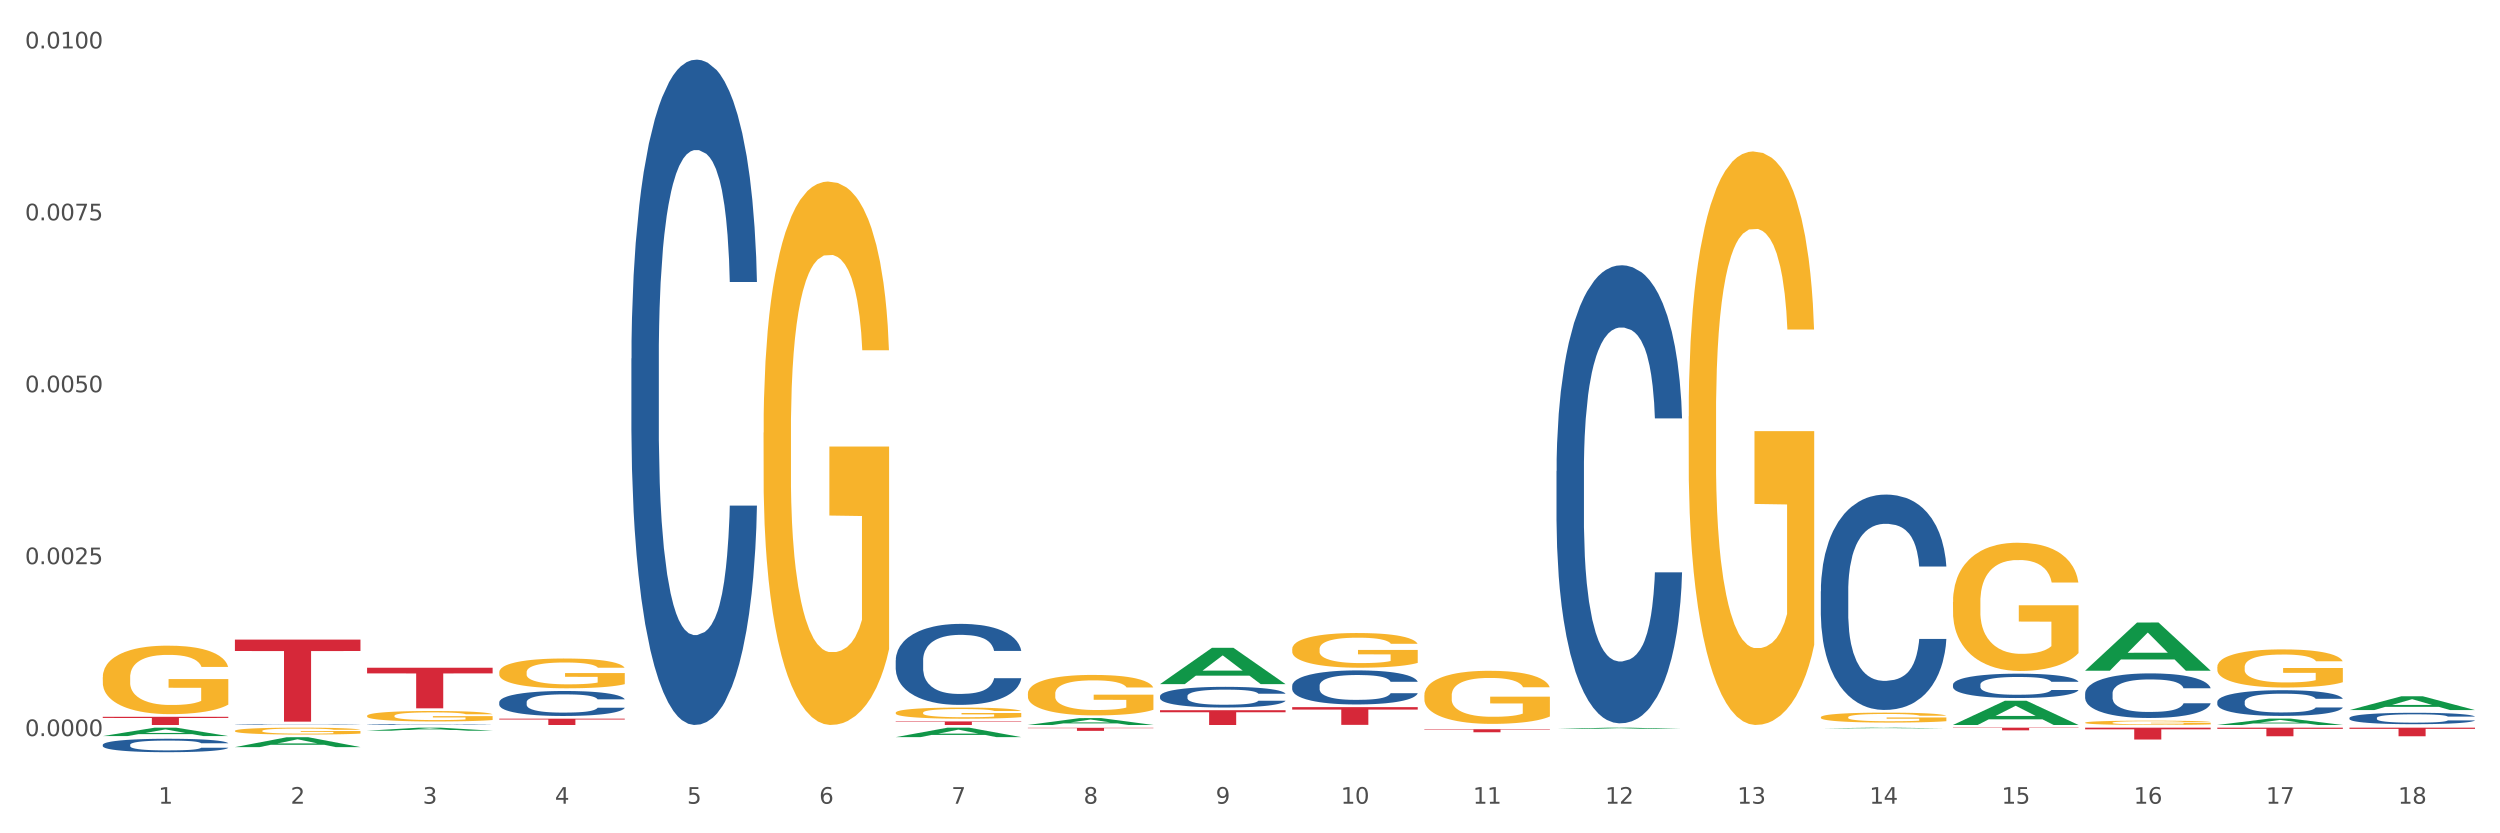 <?xml version="1.0" encoding="utf-8" standalone="no"?>
<!DOCTYPE svg PUBLIC "-//W3C//DTD SVG 1.1//EN"
  "http://www.w3.org/Graphics/SVG/1.1/DTD/svg11.dtd">
<svg xmlns:xlink="http://www.w3.org/1999/xlink" width="1080pt" height="360pt" viewBox="0 0 1080 360" xmlns="http://www.w3.org/2000/svg" version="1.1">
 <rect x="0" y="0" width="1080" height="360" fill="#333333" stroke="none"/>
 <defs>
  <style type="text/css">*{stroke-linejoin: round; stroke-linecap: butt}</style>
 </defs>
 <g id="figure_1">
  <g id="patch_1">
   <path d="M 0 360 
L 1080 360 
L 1080 0 
L 0 0 
z
" style="fill: #ffffff; stroke: #ffffff; stroke-linejoin: miter"/>
  </g>
  <g id="axes_1">
   <g id="matplotlib.axis_1">
    <g id="xtick_1">
     <g id="text_1">
      <!-- 1 -->
      <g style="fill: #4d4d4d" transform="translate(68.456 347.204) scale(0.096 -0.096)">
       <defs>
        <path id="DejaVuSans-31" d="M 794 531 
L 1825 531 
L 1825 4091 
L 703 3866 
L 703 4441 
L 1819 4666 
L 2450 4666 
L 2450 531 
L 3481 531 
L 3481 0 
L 794 0 
L 794 531 
z
" transform="scale(0.016)"/>
       </defs>
       <use xlink:href="#DejaVuSans-31"/>
      </g>
     </g>
    </g>
    <g id="xtick_2">
     <g id="text_2">
      <!-- 2 -->
      <g style="fill: #4d4d4d" transform="translate(125.548 347.204) scale(0.096 -0.096)">
       <defs>
        <path id="DejaVuSans-32" d="M 1228 531 
L 3431 531 
L 3431 0 
L 469 0 
L 469 531 
Q 828 903 1448 1529 
Q 2069 2156 2228 2338 
Q 2531 2678 2651 2914 
Q 2772 3150 2772 3378 
Q 2772 3750 2511 3984 
Q 2250 4219 1831 4219 
Q 1534 4219 1204 4116 
Q 875 4013 500 3803 
L 500 4441 
Q 881 4594 1212 4672 
Q 1544 4750 1819 4750 
Q 2544 4750 2975 4387 
Q 3406 4025 3406 3419 
Q 3406 3131 3298 2873 
Q 3191 2616 2906 2266 
Q 2828 2175 2409 1742 
Q 1991 1309 1228 531 
z
" transform="scale(0.016)"/>
       </defs>
       <use xlink:href="#DejaVuSans-32"/>
      </g>
     </g>
    </g>
    <g id="xtick_3">
     <g id="text_3">
      <!-- 3 -->
      <g style="fill: #4d4d4d" transform="translate(182.641 347.204) scale(0.096 -0.096)">
       <defs>
        <path id="DejaVuSans-33" d="M 2597 2516 
Q 3050 2419 3304 2112 
Q 3559 1806 3559 1356 
Q 3559 666 3084 287 
Q 2609 -91 1734 -91 
Q 1441 -91 1130 -33 
Q 819 25 488 141 
L 488 750 
Q 750 597 1062 519 
Q 1375 441 1716 441 
Q 2309 441 2620 675 
Q 2931 909 2931 1356 
Q 2931 1769 2642 2001 
Q 2353 2234 1838 2234 
L 1294 2234 
L 1294 2753 
L 1863 2753 
Q 2328 2753 2575 2939 
Q 2822 3125 2822 3475 
Q 2822 3834 2567 4026 
Q 2313 4219 1838 4219 
Q 1578 4219 1281 4162 
Q 984 4106 628 3988 
L 628 4550 
Q 988 4650 1302 4700 
Q 1616 4750 1894 4750 
Q 2613 4750 3031 4423 
Q 3450 4097 3450 3541 
Q 3450 3153 3228 2886 
Q 3006 2619 2597 2516 
z
" transform="scale(0.016)"/>
       </defs>
       <use xlink:href="#DejaVuSans-33"/>
      </g>
     </g>
    </g>
    <g id="xtick_4">
     <g id="text_4">
      <!-- 4 -->
      <g style="fill: #4d4d4d" transform="translate(239.733 347.204) scale(0.096 -0.096)">
       <defs>
        <path id="DejaVuSans-34" d="M 2419 4116 
L 825 1625 
L 2419 1625 
L 2419 4116 
z
M 2253 4666 
L 3047 4666 
L 3047 1625 
L 3713 1625 
L 3713 1100 
L 3047 1100 
L 3047 0 
L 2419 0 
L 2419 1100 
L 313 1100 
L 313 1709 
L 2253 4666 
z
" transform="scale(0.016)"/>
       </defs>
       <use xlink:href="#DejaVuSans-34"/>
      </g>
     </g>
    </g>
    <g id="xtick_5">
     <g id="text_5">
      <!-- 5 -->
      <g style="fill: #4d4d4d" transform="translate(296.826 347.204) scale(0.096 -0.096)">
       <defs>
        <path id="DejaVuSans-35" d="M 691 4666 
L 3169 4666 
L 3169 4134 
L 1269 4134 
L 1269 2991 
Q 1406 3038 1543 3061 
Q 1681 3084 1819 3084 
Q 2600 3084 3056 2656 
Q 3513 2228 3513 1497 
Q 3513 744 3044 326 
Q 2575 -91 1722 -91 
Q 1428 -91 1123 -41 
Q 819 9 494 109 
L 494 744 
Q 775 591 1075 516 
Q 1375 441 1709 441 
Q 2250 441 2565 725 
Q 2881 1009 2881 1497 
Q 2881 1984 2565 2268 
Q 2250 2553 1709 2553 
Q 1456 2553 1204 2497 
Q 953 2441 691 2322 
L 691 4666 
z
" transform="scale(0.016)"/>
       </defs>
       <use xlink:href="#DejaVuSans-35"/>
      </g>
     </g>
    </g>
    <g id="xtick_6">
     <g id="text_6">
      <!-- 6 -->
      <g style="fill: #4d4d4d" transform="translate(353.918 347.204) scale(0.096 -0.096)">
       <defs>
        <path id="DejaVuSans-36" d="M 2113 2584 
Q 1688 2584 1439 2293 
Q 1191 2003 1191 1497 
Q 1191 994 1439 701 
Q 1688 409 2113 409 
Q 2538 409 2786 701 
Q 3034 994 3034 1497 
Q 3034 2003 2786 2293 
Q 2538 2584 2113 2584 
z
M 3366 4563 
L 3366 3988 
Q 3128 4100 2886 4159 
Q 2644 4219 2406 4219 
Q 1781 4219 1451 3797 
Q 1122 3375 1075 2522 
Q 1259 2794 1537 2939 
Q 1816 3084 2150 3084 
Q 2853 3084 3261 2657 
Q 3669 2231 3669 1497 
Q 3669 778 3244 343 
Q 2819 -91 2113 -91 
Q 1303 -91 875 529 
Q 447 1150 447 2328 
Q 447 3434 972 4092 
Q 1497 4750 2381 4750 
Q 2619 4750 2861 4703 
Q 3103 4656 3366 4563 
z
" transform="scale(0.016)"/>
       </defs>
       <use xlink:href="#DejaVuSans-36"/>
      </g>
     </g>
    </g>
    <g id="xtick_7">
     <g id="text_7">
      <!-- 7 -->
      <g style="fill: #4d4d4d" transform="translate(411.01 347.204) scale(0.096 -0.096)">
       <defs>
        <path id="DejaVuSans-37" d="M 525 4666 
L 3525 4666 
L 3525 4397 
L 1831 0 
L 1172 0 
L 2766 4134 
L 525 4134 
L 525 4666 
z
" transform="scale(0.016)"/>
       </defs>
       <use xlink:href="#DejaVuSans-37"/>
      </g>
     </g>
    </g>
    <g id="xtick_8">
     <g id="text_8">
      <!-- 8 -->
      <g style="fill: #4d4d4d" transform="translate(468.103 347.204) scale(0.096 -0.096)">
       <defs>
        <path id="DejaVuSans-38" d="M 2034 2216 
Q 1584 2216 1326 1975 
Q 1069 1734 1069 1313 
Q 1069 891 1326 650 
Q 1584 409 2034 409 
Q 2484 409 2743 651 
Q 3003 894 3003 1313 
Q 3003 1734 2745 1975 
Q 2488 2216 2034 2216 
z
M 1403 2484 
Q 997 2584 770 2862 
Q 544 3141 544 3541 
Q 544 4100 942 4425 
Q 1341 4750 2034 4750 
Q 2731 4750 3128 4425 
Q 3525 4100 3525 3541 
Q 3525 3141 3298 2862 
Q 3072 2584 2669 2484 
Q 3125 2378 3379 2068 
Q 3634 1759 3634 1313 
Q 3634 634 3220 271 
Q 2806 -91 2034 -91 
Q 1263 -91 848 271 
Q 434 634 434 1313 
Q 434 1759 690 2068 
Q 947 2378 1403 2484 
z
M 1172 3481 
Q 1172 3119 1398 2916 
Q 1625 2713 2034 2713 
Q 2441 2713 2670 2916 
Q 2900 3119 2900 3481 
Q 2900 3844 2670 4047 
Q 2441 4250 2034 4250 
Q 1625 4250 1398 4047 
Q 1172 3844 1172 3481 
z
" transform="scale(0.016)"/>
       </defs>
       <use xlink:href="#DejaVuSans-38"/>
      </g>
     </g>
    </g>
    <g id="xtick_9">
     <g id="text_9">
      <!-- 9 -->
      <g style="fill: #4d4d4d" transform="translate(525.195 347.204) scale(0.096 -0.096)">
       <defs>
        <path id="DejaVuSans-39" d="M 703 97 
L 703 672 
Q 941 559 1184 500 
Q 1428 441 1663 441 
Q 2288 441 2617 861 
Q 2947 1281 2994 2138 
Q 2813 1869 2534 1725 
Q 2256 1581 1919 1581 
Q 1219 1581 811 2004 
Q 403 2428 403 3163 
Q 403 3881 828 4315 
Q 1253 4750 1959 4750 
Q 2769 4750 3195 4129 
Q 3622 3509 3622 2328 
Q 3622 1225 3098 567 
Q 2575 -91 1691 -91 
Q 1453 -91 1209 -44 
Q 966 3 703 97 
z
M 1959 2075 
Q 2384 2075 2632 2365 
Q 2881 2656 2881 3163 
Q 2881 3666 2632 3958 
Q 2384 4250 1959 4250 
Q 1534 4250 1286 3958 
Q 1038 3666 1038 3163 
Q 1038 2656 1286 2365 
Q 1534 2075 1959 2075 
z
" transform="scale(0.016)"/>
       </defs>
       <use xlink:href="#DejaVuSans-39"/>
      </g>
     </g>
    </g>
    <g id="xtick_10">
     <g id="text_10">
      <!-- 10 -->
      <g style="fill: #4d4d4d" transform="translate(579.234 347.204) scale(0.096 -0.096)">
       <defs>
        <path id="DejaVuSans-30" d="M 2034 4250 
Q 1547 4250 1301 3770 
Q 1056 3291 1056 2328 
Q 1056 1369 1301 889 
Q 1547 409 2034 409 
Q 2525 409 2770 889 
Q 3016 1369 3016 2328 
Q 3016 3291 2770 3770 
Q 2525 4250 2034 4250 
z
M 2034 4750 
Q 2819 4750 3233 4129 
Q 3647 3509 3647 2328 
Q 3647 1150 3233 529 
Q 2819 -91 2034 -91 
Q 1250 -91 836 529 
Q 422 1150 422 2328 
Q 422 3509 836 4129 
Q 1250 4750 2034 4750 
z
" transform="scale(0.016)"/>
       </defs>
       <use xlink:href="#DejaVuSans-31"/>
       <use xlink:href="#DejaVuSans-30" transform="translate(63.623 0)"/>
      </g>
     </g>
    </g>
    <g id="xtick_11">
     <g id="text_11">
      <!-- 11 -->
      <g style="fill: #4d4d4d" transform="translate(636.326 347.204) scale(0.096 -0.096)">
       <use xlink:href="#DejaVuSans-31"/>
       <use xlink:href="#DejaVuSans-31" transform="translate(63.623 0)"/>
      </g>
     </g>
    </g>
    <g id="xtick_12">
     <g id="text_12">
      <!-- 12 -->
      <g style="fill: #4d4d4d" transform="translate(693.419 347.204) scale(0.096 -0.096)">
       <use xlink:href="#DejaVuSans-31"/>
       <use xlink:href="#DejaVuSans-32" transform="translate(63.623 0)"/>
      </g>
     </g>
    </g>
    <g id="xtick_13">
     <g id="text_13">
      <!-- 13 -->
      <g style="fill: #4d4d4d" transform="translate(750.511 347.204) scale(0.096 -0.096)">
       <use xlink:href="#DejaVuSans-31"/>
       <use xlink:href="#DejaVuSans-33" transform="translate(63.623 0)"/>
      </g>
     </g>
    </g>
    <g id="xtick_14">
     <g id="text_14">
      <!-- 14 -->
      <g style="fill: #4d4d4d" transform="translate(807.603 347.204) scale(0.096 -0.096)">
       <use xlink:href="#DejaVuSans-31"/>
       <use xlink:href="#DejaVuSans-34" transform="translate(63.623 0)"/>
      </g>
     </g>
    </g>
    <g id="xtick_15">
     <g id="text_15">
      <!-- 15 -->
      <g style="fill: #4d4d4d" transform="translate(864.696 347.204) scale(0.096 -0.096)">
       <use xlink:href="#DejaVuSans-31"/>
       <use xlink:href="#DejaVuSans-35" transform="translate(63.623 0)"/>
      </g>
     </g>
    </g>
    <g id="xtick_16">
     <g id="text_16">
      <!-- 16 -->
      <g style="fill: #4d4d4d" transform="translate(921.788 347.204) scale(0.096 -0.096)">
       <use xlink:href="#DejaVuSans-31"/>
       <use xlink:href="#DejaVuSans-36" transform="translate(63.623 0)"/>
      </g>
     </g>
    </g>
    <g id="xtick_17">
     <g id="text_17">
      <!-- 17 -->
      <g style="fill: #4d4d4d" transform="translate(978.881 347.204) scale(0.096 -0.096)">
       <use xlink:href="#DejaVuSans-31"/>
       <use xlink:href="#DejaVuSans-37" transform="translate(63.623 0)"/>
      </g>
     </g>
    </g>
    <g id="xtick_18">
     <g id="text_18">
      <!-- 18 -->
      <g style="fill: #4d4d4d" transform="translate(1035.973 347.204) scale(0.096 -0.096)">
       <use xlink:href="#DejaVuSans-31"/>
       <use xlink:href="#DejaVuSans-38" transform="translate(63.623 0)"/>
      </g>
     </g>
    </g>
    <g id="xtick_19"/>
    <g id="xtick_20"/>
    <g id="xtick_21"/>
    <g id="xtick_22"/>
    <g id="xtick_23"/>
    <g id="xtick_24"/>
    <g id="xtick_25"/>
    <g id="xtick_26"/>
    <g id="xtick_27"/>
    <g id="xtick_28"/>
    <g id="xtick_29"/>
    <g id="xtick_30"/>
    <g id="xtick_31"/>
    <g id="xtick_32"/>
    <g id="xtick_33"/>
    <g id="xtick_34"/>
    <g id="xtick_35"/>
   </g>
   <g id="matplotlib.axis_2">
    <g id="ytick_1">
     <g id="text_19">
      <!-- 0.0000 -->
      <g style="fill: #4d4d4d" transform="translate(10.8 317.993) scale(0.096 -0.096)">
       <defs>
        <path id="DejaVuSans-2e" d="M 684 794 
L 1344 794 
L 1344 0 
L 684 0 
L 684 794 
z
" transform="scale(0.016)"/>
       </defs>
       <use xlink:href="#DejaVuSans-30"/>
       <use xlink:href="#DejaVuSans-2e" transform="translate(63.623 0)"/>
       <use xlink:href="#DejaVuSans-30" transform="translate(95.41 0)"/>
       <use xlink:href="#DejaVuSans-30" transform="translate(159.033 0)"/>
       <use xlink:href="#DejaVuSans-30" transform="translate(222.656 0)"/>
       <use xlink:href="#DejaVuSans-30" transform="translate(286.279 0)"/>
      </g>
     </g>
    </g>
    <g id="ytick_2">
     <g id="text_20">
      <!-- 0.0025 -->
      <g style="fill: #4d4d4d" transform="translate(10.8 243.724) scale(0.096 -0.096)">
       <use xlink:href="#DejaVuSans-30"/>
       <use xlink:href="#DejaVuSans-2e" transform="translate(63.623 0)"/>
       <use xlink:href="#DejaVuSans-30" transform="translate(95.41 0)"/>
       <use xlink:href="#DejaVuSans-30" transform="translate(159.033 0)"/>
       <use xlink:href="#DejaVuSans-32" transform="translate(222.656 0)"/>
       <use xlink:href="#DejaVuSans-35" transform="translate(286.279 0)"/>
      </g>
     </g>
    </g>
    <g id="ytick_3">
     <g id="text_21">
      <!-- 0.0050 -->
      <g style="fill: #4d4d4d" transform="translate(10.8 169.455) scale(0.096 -0.096)">
       <use xlink:href="#DejaVuSans-30"/>
       <use xlink:href="#DejaVuSans-2e" transform="translate(63.623 0)"/>
       <use xlink:href="#DejaVuSans-30" transform="translate(95.41 0)"/>
       <use xlink:href="#DejaVuSans-30" transform="translate(159.033 0)"/>
       <use xlink:href="#DejaVuSans-35" transform="translate(222.656 0)"/>
       <use xlink:href="#DejaVuSans-30" transform="translate(286.279 0)"/>
      </g>
     </g>
    </g>
    <g id="ytick_4">
     <g id="text_22">
      <!-- 0.0075 -->
      <g style="fill: #4d4d4d" transform="translate(10.8 95.187) scale(0.096 -0.096)">
       <use xlink:href="#DejaVuSans-30"/>
       <use xlink:href="#DejaVuSans-2e" transform="translate(63.623 0)"/>
       <use xlink:href="#DejaVuSans-30" transform="translate(95.41 0)"/>
       <use xlink:href="#DejaVuSans-30" transform="translate(159.033 0)"/>
       <use xlink:href="#DejaVuSans-37" transform="translate(222.656 0)"/>
       <use xlink:href="#DejaVuSans-35" transform="translate(286.279 0)"/>
      </g>
     </g>
    </g>
    <g id="ytick_5">
     <g id="text_23">
      <!-- 0.0100 -->
      <g style="fill: #4d4d4d" transform="translate(10.8 20.918) scale(0.096 -0.096)">
       <use xlink:href="#DejaVuSans-30"/>
       <use xlink:href="#DejaVuSans-2e" transform="translate(63.623 0)"/>
       <use xlink:href="#DejaVuSans-30" transform="translate(95.41 0)"/>
       <use xlink:href="#DejaVuSans-31" transform="translate(159.033 0)"/>
       <use xlink:href="#DejaVuSans-30" transform="translate(222.656 0)"/>
       <use xlink:href="#DejaVuSans-30" transform="translate(286.279 0)"/>
      </g>
     </g>
    </g>
    <g id="ytick_6"/>
    <g id="ytick_7"/>
    <g id="ytick_8"/>
    <g id="ytick_9"/>
   </g>
   <g id="PolyCollection_1">
    <path d="M 101.483 276.31 
L 155.721 276.31 
L 155.721 281.235 
L 134.386 281.268 
L 134.386 311.751 
L 122.69 311.751 
L 122.69 281.268 
L 101.483 281.235 
L 101.483 276.343 
L 101.483 276.31 
z
" clip-path="url(#pc6df3f585d)" style="fill: #d62839"/>
    <path d="M 158.576 288.475 
L 212.814 288.475 
L 212.814 290.91 
L 191.478 290.926 
L 191.478 305.996 
L 179.783 305.996 
L 179.783 290.926 
L 158.576 290.91 
L 158.576 288.491 
L 158.576 288.475 
z
" clip-path="url(#pc6df3f585d)" style="fill: #d62839"/>
    <path d="M 386.946 311.638 
L 441.183 311.638 
L 441.183 311.854 
L 419.848 311.856 
L 419.848 313.191 
L 408.152 313.191 
L 408.152 311.856 
L 386.946 311.854 
L 386.946 311.64 
L 386.946 311.638 
z
" clip-path="url(#pc6df3f585d)" style="fill: #d62839"/>
    <path d="M 215.668 310.458 
L 269.906 310.458 
L 269.906 310.838 
L 248.571 310.84 
L 248.571 313.191 
L 236.875 313.191 
L 236.875 310.84 
L 215.668 310.838 
L 215.668 310.461 
L 215.668 310.458 
z
" clip-path="url(#pc6df3f585d)" style="fill: #d62839"/>
    <path d="M 957.87 314.346 
L 1012.108 314.346 
L 1012.108 314.863 
L 990.772 314.866 
L 990.772 318.066 
L 979.076 318.066 
L 979.076 314.866 
L 957.87 314.863 
L 957.87 314.349 
L 957.87 314.346 
z
" clip-path="url(#pc6df3f585d)" style="fill: #d62839"/>
    <path d="M 558.223 305.482 
L 612.461 305.482 
L 612.461 306.549 
L 591.125 306.556 
L 591.125 313.154 
L 579.43 313.154 
L 579.43 306.556 
L 558.223 306.549 
L 558.223 305.49 
L 558.223 305.482 
z
" clip-path="url(#pc6df3f585d)" style="fill: #d62839"/>
    <path d="M 501.13 306.808 
L 555.368 306.808 
L 555.368 307.695 
L 534.033 307.701 
L 534.033 313.191 
L 522.337 313.191 
L 522.337 307.701 
L 501.13 307.695 
L 501.13 306.814 
L 501.13 306.808 
z
" clip-path="url(#pc6df3f585d)" style="fill: #d62839"/>
    <path d="M 444.038 314.398 
L 498.276 314.398 
L 498.276 314.582 
L 476.941 314.583 
L 476.941 315.722 
L 465.245 315.722 
L 465.245 314.583 
L 444.038 314.582 
L 444.038 314.399 
L 444.038 314.398 
z
" clip-path="url(#pc6df3f585d)" style="fill: #d62839"/>
    <path d="M 843.685 313.172 
L 843.741 313.162 
L 866.107 302.715 
L 875.389 302.705 
L 897.923 313.191 
L 887.187 313.191 
L 882.322 310.749 
L 859.229 310.749 
L 859.062 310.789 
L 854.365 313.191 
L 843.685 313.191 
L 843.685 313.172 
L 862.137 309.292 
L 879.415 309.282 
L 870.86 304.94 
L 870.748 304.921 
L 870.636 304.95 
L 862.081 309.282 
L 862.137 309.292 
L 843.685 313.172 
z
" clip-path="url(#pc6df3f585d)" style="fill: #109648"/>
    <path d="M 786.593 314.682 
L 786.648 314.682 
L 809.015 314.346 
L 818.296 314.346 
L 840.83 314.682 
L 830.095 314.682 
L 825.23 314.604 
L 802.137 314.604 
L 801.969 314.605 
L 797.272 314.682 
L 786.593 314.682 
L 786.593 314.682 
L 805.045 314.557 
L 822.322 314.557 
L 813.767 314.417 
L 813.655 314.417 
L 813.544 314.418 
L 804.989 314.557 
L 805.045 314.557 
L 786.593 314.682 
z
" clip-path="url(#pc6df3f585d)" style="fill: #109648"/>
    <path d="M 900.777 289.704 
L 900.833 289.684 
L 923.199 268.932 
L 932.481 268.913 
L 955.015 289.743 
L 944.279 289.743 
L 939.415 284.892 
L 916.322 284.892 
L 916.154 284.97 
L 911.457 289.743 
L 900.777 289.743 
L 900.777 289.704 
L 919.229 281.998 
L 936.507 281.978 
L 927.952 273.353 
L 927.84 273.314 
L 927.729 273.372 
L 919.173 281.978 
L 919.229 281.998 
L 900.777 289.704 
z
" clip-path="url(#pc6df3f585d)" style="fill: #109648"/>
    <path d="M 672.408 314.937 
L 672.464 314.936 
L 694.83 314.346 
L 704.112 314.346 
L 726.645 314.938 
L 715.91 314.938 
L 711.045 314.8 
L 687.952 314.8 
L 687.784 314.802 
L 683.087 314.938 
L 672.408 314.938 
L 672.408 314.937 
L 690.86 314.718 
L 708.138 314.717 
L 699.582 314.472 
L 699.471 314.471 
L 699.359 314.472 
L 690.804 314.717 
L 690.86 314.718 
L 672.408 314.937 
z
" clip-path="url(#pc6df3f585d)" style="fill: #109648"/>
    <path d="M 501.13 295.528 
L 501.186 295.513 
L 523.552 279.859 
L 532.834 279.845 
L 555.368 295.557 
L 544.632 295.557 
L 539.768 291.898 
L 516.675 291.898 
L 516.507 291.957 
L 511.81 295.557 
L 501.13 295.557 
L 501.13 295.528 
L 519.582 289.715 
L 536.86 289.7 
L 528.305 283.194 
L 528.193 283.164 
L 528.082 283.208 
L 519.527 289.7 
L 519.582 289.715 
L 501.13 295.528 
z
" clip-path="url(#pc6df3f585d)" style="fill: #109648"/>
    <path d="M 444.038 313.186 
L 444.094 313.183 
L 466.46 310.22 
L 475.742 310.217 
L 498.276 313.191 
L 487.54 313.191 
L 482.675 312.499 
L 459.582 312.499 
L 459.415 312.51 
L 454.718 313.191 
L 444.038 313.191 
L 444.038 313.186 
L 462.49 312.085 
L 479.768 312.083 
L 471.213 310.851 
L 471.101 310.845 
L 470.989 310.854 
L 462.434 312.083 
L 462.49 312.085 
L 444.038 313.186 
z
" clip-path="url(#pc6df3f585d)" style="fill: #109648"/>
    <path d="M 386.946 318.436 
L 387.001 318.432 
L 409.368 314.349 
L 418.649 314.346 
L 441.183 318.443 
L 430.448 318.443 
L 425.583 317.489 
L 402.49 317.489 
L 402.322 317.505 
L 397.625 318.443 
L 386.946 318.443 
L 386.946 318.436 
L 405.398 316.92 
L 422.675 316.916 
L 414.12 315.219 
L 414.009 315.211 
L 413.897 315.223 
L 405.342 316.916 
L 405.398 316.92 
L 386.946 318.436 
z
" clip-path="url(#pc6df3f585d)" style="fill: #109648"/>
    <path d="M 158.576 315.663 
L 158.632 315.662 
L 180.998 314.347 
L 190.28 314.346 
L 212.814 315.666 
L 202.078 315.666 
L 197.213 315.358 
L 174.12 315.358 
L 173.953 315.363 
L 169.256 315.666 
L 158.576 315.666 
L 158.576 315.663 
L 177.028 315.175 
L 194.306 315.174 
L 185.751 314.627 
L 185.639 314.624 
L 185.527 314.628 
L 176.972 315.174 
L 177.028 315.175 
L 158.576 315.663 
z
" clip-path="url(#pc6df3f585d)" style="fill: #109648"/>
    <path d="M 44.391 317.982 
L 44.447 317.979 
L 66.813 314.349 
L 76.095 314.346 
L 98.629 317.989 
L 87.893 317.989 
L 83.028 317.141 
L 59.935 317.141 
L 59.768 317.154 
L 55.071 317.989 
L 44.391 317.989 
L 44.391 317.982 
L 62.843 316.634 
L 80.121 316.631 
L 71.566 315.122 
L 71.454 315.115 
L 71.342 315.126 
L 62.787 316.631 
L 62.843 316.634 
L 44.391 317.982 
z
" clip-path="url(#pc6df3f585d)" style="fill: #109648"/>
    <path d="M 44.391 309.672 
L 98.629 309.672 
L 98.629 310.161 
L 77.294 310.164 
L 77.294 313.191 
L 65.598 313.191 
L 65.598 310.164 
L 44.391 310.161 
L 44.391 309.675 
L 44.391 309.672 
z
" clip-path="url(#pc6df3f585d)" style="fill: #d62839"/>
    <path d="M 101.483 322.743 
L 101.539 322.739 
L 123.905 318.486 
L 133.187 318.482 
L 155.721 322.751 
L 144.985 322.751 
L 140.121 321.757 
L 117.028 321.757 
L 116.86 321.773 
L 112.163 322.751 
L 101.483 322.751 
L 101.483 322.743 
L 119.935 321.164 
L 137.213 321.16 
L 128.658 319.392 
L 128.546 319.384 
L 128.435 319.396 
L 119.88 321.16 
L 119.935 321.164 
L 101.483 322.743 
z
" clip-path="url(#pc6df3f585d)" style="fill: #109648"/>
    <path d="M 329.853 186.906 
L 329.917 186.691 
L 329.917 178.972 
L 330.045 172.326 
L 330.686 156.245 
L 331.646 142.952 
L 332.35 135.877 
L 333.055 130.088 
L 333.887 124.299 
L 334.912 118.295 
L 336.769 109.505 
L 337.922 105.002 
L 339.33 100.285 
L 341.892 93.424 
L 343.749 89.565 
L 345.67 86.349 
L 348.808 82.489 
L 350.857 80.774 
L 353.034 79.488 
L 355.659 78.63 
L 357.644 78.416 
L 361.999 79.059 
L 365.713 80.988 
L 367.506 82.489 
L 369.811 85.062 
L 371.028 86.777 
L 373.013 90.208 
L 375.062 94.711 
L 376.471 98.57 
L 378.584 105.86 
L 380.185 113.15 
L 381.658 122.155 
L 382.426 128.372 
L 383.002 134.161 
L 383.515 140.808 
L 384.027 151.314 
L 372.501 151.314 
L 372.052 143.81 
L 371.348 136.734 
L 370.323 129.873 
L 369.427 125.585 
L 367.89 120.225 
L 366.481 116.794 
L 365.008 114.222 
L 363.215 112.077 
L 361.807 111.005 
L 359.822 110.148 
L 355.915 110.362 
L 353.29 112.077 
L 351.497 114.222 
L 350.344 116.151 
L 349.32 118.295 
L 348.167 121.297 
L 346.822 125.8 
L 345.862 129.873 
L 344.901 135.019 
L 344.133 140.165 
L 343.429 146.168 
L 342.852 152.6 
L 342.404 159.247 
L 342.02 167.394 
L 341.7 180.902 
L 341.7 210.276 
L 341.828 216.922 
L 342.148 225.713 
L 342.532 232.36 
L 343.172 240.293 
L 343.749 245.653 
L 344.837 253.372 
L 346.054 259.804 
L 347.015 263.878 
L 347.975 267.308 
L 349.64 272.025 
L 351.497 275.884 
L 353.098 278.243 
L 355.275 280.387 
L 356.748 281.245 
L 358.029 281.673 
L 361.166 281.673 
L 363.408 281.03 
L 365.905 279.529 
L 367.826 277.6 
L 369.427 275.241 
L 371.22 271.382 
L 372.372 267.737 
L 372.372 222.926 
L 358.285 222.711 
L 358.285 192.909 
L 384.091 192.909 
L 384.091 280.387 
L 383.002 284.889 
L 381.786 288.963 
L 380.505 292.608 
L 378.584 297.111 
L 376.279 301.399 
L 374.23 304.401 
L 372.052 306.973 
L 369.491 309.332 
L 366.161 311.476 
L 364.112 312.334 
L 361.551 312.977 
L 358.541 313.191 
L 355.915 312.762 
L 353.354 311.69 
L 350.665 309.761 
L 348.039 306.973 
L 346.054 304.186 
L 344.069 300.756 
L 341.956 296.253 
L 340.291 291.965 
L 339.01 288.106 
L 337.601 283.174 
L 336.065 276.742 
L 334.912 270.953 
L 333.887 264.95 
L 332.799 257.231 
L 332.03 250.584 
L 331.262 242.223 
L 330.814 236.005 
L 330.301 226.356 
L 329.917 212.849 
L 329.853 186.906 
z
" clip-path="url(#pc6df3f585d)" style="fill: #f7b32b"/>
    <path d="M 215.668 290.423 
L 215.732 290.411 
L 215.732 289.988 
L 215.86 289.623 
L 216.501 288.741 
L 217.461 288.012 
L 218.166 287.624 
L 218.87 287.306 
L 219.702 286.989 
L 220.727 286.659 
L 222.584 286.177 
L 223.737 285.93 
L 225.145 285.671 
L 227.707 285.295 
L 229.564 285.083 
L 231.485 284.907 
L 234.623 284.695 
L 236.672 284.601 
L 238.849 284.53 
L 241.474 284.483 
L 243.46 284.471 
L 247.814 284.507 
L 251.528 284.613 
L 253.321 284.695 
L 255.626 284.836 
L 256.843 284.93 
L 258.828 285.118 
L 260.877 285.365 
L 262.286 285.577 
L 264.399 285.977 
L 266 286.377 
L 267.473 286.871 
L 268.241 287.212 
L 268.817 287.53 
L 269.33 287.894 
L 269.842 288.471 
L 258.316 288.471 
L 257.867 288.059 
L 257.163 287.671 
L 256.139 287.294 
L 255.242 287.059 
L 253.705 286.765 
L 252.296 286.577 
L 250.824 286.436 
L 249.031 286.318 
L 247.622 286.259 
L 245.637 286.212 
L 241.731 286.224 
L 239.105 286.318 
L 237.312 286.436 
L 236.16 286.542 
L 235.135 286.659 
L 233.982 286.824 
L 232.638 287.071 
L 231.677 287.294 
L 230.717 287.577 
L 229.948 287.859 
L 229.244 288.188 
L 228.667 288.541 
L 228.219 288.906 
L 227.835 289.353 
L 227.515 290.094 
L 227.515 291.705 
L 227.643 292.07 
L 227.963 292.552 
L 228.347 292.917 
L 228.988 293.352 
L 229.564 293.646 
L 230.653 294.07 
L 231.869 294.422 
L 232.83 294.646 
L 233.79 294.834 
L 235.455 295.093 
L 237.312 295.305 
L 238.913 295.434 
L 241.09 295.552 
L 242.563 295.599 
L 243.844 295.622 
L 246.981 295.622 
L 249.223 295.587 
L 251.72 295.505 
L 253.641 295.399 
L 255.242 295.269 
L 257.035 295.058 
L 258.188 294.858 
L 258.188 292.399 
L 244.1 292.388 
L 244.1 290.753 
L 269.906 290.753 
L 269.906 295.552 
L 268.817 295.799 
L 267.601 296.022 
L 266.32 296.222 
L 264.399 296.469 
L 262.094 296.704 
L 260.045 296.869 
L 257.867 297.01 
L 255.306 297.139 
L 251.976 297.257 
L 249.927 297.304 
L 247.366 297.339 
L 244.356 297.351 
L 241.731 297.328 
L 239.169 297.269 
L 236.48 297.163 
L 233.854 297.01 
L 231.869 296.857 
L 229.884 296.669 
L 227.771 296.422 
L 226.106 296.187 
L 224.825 295.975 
L 223.417 295.704 
L 221.88 295.352 
L 220.727 295.034 
L 219.702 294.705 
L 218.614 294.281 
L 217.845 293.917 
L 217.077 293.458 
L 216.629 293.117 
L 216.117 292.587 
L 215.732 291.846 
L 215.668 290.423 
z
" clip-path="url(#pc6df3f585d)" style="fill: #f7b32b"/>
    <path d="M 158.576 309.241 
L 158.64 309.237 
L 158.64 309.089 
L 158.768 308.96 
L 159.408 308.65 
L 160.369 308.394 
L 161.073 308.258 
L 161.778 308.146 
L 162.61 308.035 
L 163.635 307.919 
L 165.492 307.749 
L 166.644 307.663 
L 168.053 307.572 
L 170.614 307.439 
L 172.471 307.365 
L 174.393 307.303 
L 177.53 307.229 
L 179.579 307.196 
L 181.757 307.171 
L 184.382 307.154 
L 186.367 307.15 
L 190.722 307.163 
L 194.436 307.2 
L 196.229 307.229 
L 198.534 307.278 
L 199.75 307.311 
L 201.736 307.377 
L 203.785 307.464 
L 205.193 307.539 
L 207.307 307.679 
L 208.908 307.82 
L 210.38 307.993 
L 211.149 308.113 
L 211.725 308.225 
L 212.237 308.353 
L 212.75 308.555 
L 201.223 308.555 
L 200.775 308.411 
L 200.071 308.274 
L 199.046 308.142 
L 198.15 308.059 
L 196.613 307.956 
L 195.204 307.89 
L 193.731 307.84 
L 191.938 307.799 
L 190.529 307.778 
L 188.544 307.762 
L 184.638 307.766 
L 182.013 307.799 
L 180.22 307.84 
L 179.067 307.878 
L 178.043 307.919 
L 176.89 307.977 
L 175.545 308.064 
L 174.585 308.142 
L 173.624 308.241 
L 172.856 308.34 
L 172.151 308.456 
L 171.575 308.58 
L 171.127 308.708 
L 170.743 308.865 
L 170.422 309.126 
L 170.422 309.692 
L 170.55 309.82 
L 170.871 309.99 
L 171.255 310.118 
L 171.895 310.271 
L 172.471 310.374 
L 173.56 310.523 
L 174.777 310.647 
L 175.737 310.725 
L 176.698 310.791 
L 178.363 310.882 
L 180.22 310.957 
L 181.821 311.002 
L 183.998 311.043 
L 185.471 311.06 
L 186.751 311.068 
L 189.889 311.068 
L 192.13 311.056 
L 194.628 311.027 
L 196.549 310.99 
L 198.15 310.944 
L 199.943 310.87 
L 201.095 310.8 
L 201.095 309.936 
L 187.007 309.932 
L 187.007 309.357 
L 212.814 309.357 
L 212.814 311.043 
L 211.725 311.13 
L 210.508 311.209 
L 209.228 311.279 
L 207.307 311.366 
L 205.001 311.449 
L 202.952 311.506 
L 200.775 311.556 
L 198.214 311.601 
L 194.884 311.643 
L 192.835 311.659 
L 190.273 311.672 
L 187.264 311.676 
L 184.638 311.668 
L 182.077 311.647 
L 179.387 311.61 
L 176.762 311.556 
L 174.777 311.502 
L 172.792 311.436 
L 170.678 311.349 
L 169.014 311.267 
L 167.733 311.192 
L 166.324 311.097 
L 164.787 310.973 
L 163.635 310.862 
L 162.61 310.746 
L 161.521 310.597 
L 160.753 310.469 
L 159.985 310.308 
L 159.536 310.188 
L 159.024 310.002 
L 158.64 309.742 
L 158.576 309.241 
z
" clip-path="url(#pc6df3f585d)" style="fill: #f7b32b"/>
    <path d="M 101.483 315.724 
L 101.547 315.721 
L 101.547 315.623 
L 101.676 315.538 
L 102.316 315.334 
L 103.276 315.165 
L 103.981 315.075 
L 104.685 315.002 
L 105.518 314.928 
L 106.542 314.852 
L 108.399 314.74 
L 109.552 314.683 
L 110.961 314.623 
L 113.522 314.536 
L 115.379 314.487 
L 117.3 314.446 
L 120.438 314.397 
L 122.487 314.376 
L 124.664 314.359 
L 127.29 314.348 
L 129.275 314.346 
L 133.629 314.354 
L 137.343 314.378 
L 139.136 314.397 
L 141.441 314.43 
L 142.658 314.452 
L 144.643 314.495 
L 146.692 314.553 
L 148.101 314.602 
L 150.214 314.694 
L 151.815 314.787 
L 153.288 314.901 
L 154.056 314.98 
L 154.633 315.054 
L 155.145 315.138 
L 155.657 315.272 
L 144.131 315.272 
L 143.683 315.176 
L 142.978 315.086 
L 141.954 314.999 
L 141.057 314.945 
L 139.52 314.877 
L 138.112 314.833 
L 136.639 314.8 
L 134.846 314.773 
L 133.437 314.76 
L 131.452 314.749 
L 127.546 314.751 
L 124.92 314.773 
L 123.127 314.8 
L 121.975 314.825 
L 120.95 314.852 
L 119.797 314.89 
L 118.453 314.947 
L 117.492 314.999 
L 116.532 315.065 
L 115.763 315.13 
L 115.059 315.206 
L 114.483 315.288 
L 114.034 315.372 
L 113.65 315.476 
L 113.33 315.647 
L 113.33 316.021 
L 113.458 316.105 
L 113.778 316.217 
L 114.162 316.301 
L 114.803 316.402 
L 115.379 316.47 
L 116.468 316.568 
L 117.684 316.65 
L 118.645 316.701 
L 119.605 316.745 
L 121.27 316.805 
L 123.127 316.854 
L 124.728 316.884 
L 126.905 316.911 
L 128.378 316.922 
L 129.659 316.928 
L 132.797 316.928 
L 135.038 316.919 
L 137.535 316.9 
L 139.456 316.876 
L 141.057 316.846 
L 142.85 316.797 
L 144.003 316.75 
L 144.003 316.181 
L 129.915 316.179 
L 129.915 315.8 
L 155.721 315.8 
L 155.721 316.911 
L 154.633 316.968 
L 153.416 317.02 
L 152.135 317.066 
L 150.214 317.124 
L 147.909 317.178 
L 145.86 317.216 
L 143.683 317.249 
L 141.121 317.279 
L 137.791 317.306 
L 135.742 317.317 
L 133.181 317.325 
L 130.171 317.328 
L 127.546 317.322 
L 124.984 317.309 
L 122.295 317.284 
L 119.669 317.249 
L 117.684 317.213 
L 115.699 317.17 
L 113.586 317.113 
L 111.921 317.058 
L 110.64 317.009 
L 109.232 316.947 
L 107.695 316.865 
L 106.542 316.791 
L 105.518 316.715 
L 104.429 316.617 
L 103.661 316.533 
L 102.892 316.426 
L 102.444 316.347 
L 101.932 316.225 
L 101.547 316.053 
L 101.483 315.724 
z
" clip-path="url(#pc6df3f585d)" style="fill: #f7b32b"/>
    <path d="M 843.685 260.062 
L 843.749 260.011 
L 843.749 258.189 
L 843.877 256.621 
L 844.517 252.825 
L 845.478 249.687 
L 846.182 248.017 
L 846.887 246.651 
L 847.719 245.285 
L 848.744 243.868 
L 850.601 241.793 
L 851.753 240.73 
L 853.162 239.617 
L 855.724 237.997 
L 857.581 237.086 
L 859.502 236.327 
L 862.639 235.416 
L 864.688 235.011 
L 866.866 234.708 
L 869.491 234.505 
L 871.476 234.455 
L 875.831 234.607 
L 879.545 235.062 
L 881.338 235.416 
L 883.643 236.024 
L 884.86 236.428 
L 886.845 237.238 
L 888.894 238.301 
L 890.303 239.212 
L 892.416 240.932 
L 894.017 242.653 
L 895.489 244.779 
L 896.258 246.246 
L 896.834 247.613 
L 897.346 249.181 
L 897.859 251.661 
L 886.332 251.661 
L 885.884 249.89 
L 885.18 248.22 
L 884.155 246.6 
L 883.259 245.588 
L 881.722 244.323 
L 880.313 243.513 
L 878.84 242.906 
L 877.047 242.4 
L 875.638 242.147 
L 873.653 241.945 
L 869.747 241.995 
L 867.122 242.4 
L 865.329 242.906 
L 864.176 243.362 
L 863.152 243.868 
L 861.999 244.576 
L 860.654 245.639 
L 859.694 246.6 
L 858.733 247.815 
L 857.965 249.03 
L 857.26 250.447 
L 856.684 251.965 
L 856.236 253.534 
L 855.852 255.457 
L 855.531 258.645 
L 855.531 265.578 
L 855.66 267.147 
L 855.98 269.222 
L 856.364 270.791 
L 857.004 272.663 
L 857.581 273.928 
L 858.669 275.75 
L 859.886 277.268 
L 860.846 278.23 
L 861.807 279.04 
L 863.472 280.153 
L 865.329 281.064 
L 866.93 281.621 
L 869.107 282.127 
L 870.58 282.329 
L 871.86 282.43 
L 874.998 282.43 
L 877.239 282.278 
L 879.737 281.924 
L 881.658 281.469 
L 883.259 280.912 
L 885.052 280.001 
L 886.204 279.141 
L 886.204 268.564 
L 872.117 268.513 
L 872.117 261.479 
L 897.923 261.479 
L 897.923 282.127 
L 896.834 283.189 
L 895.617 284.151 
L 894.337 285.011 
L 892.416 286.074 
L 890.11 287.086 
L 888.061 287.795 
L 885.884 288.402 
L 883.323 288.959 
L 879.993 289.465 
L 877.944 289.667 
L 875.382 289.819 
L 872.373 289.87 
L 869.747 289.768 
L 867.186 289.515 
L 864.496 289.06 
L 861.871 288.402 
L 859.886 287.744 
L 857.901 286.934 
L 855.788 285.872 
L 854.123 284.859 
L 852.842 283.949 
L 851.433 282.785 
L 849.896 281.266 
L 848.744 279.9 
L 847.719 278.483 
L 846.631 276.661 
L 845.862 275.092 
L 845.094 273.119 
L 844.645 271.651 
L 844.133 269.374 
L 843.749 266.185 
L 843.685 260.062 
z
" clip-path="url(#pc6df3f585d)" style="fill: #f7b32b"/>
    <path d="M 615.315 315.026 
L 669.553 315.026 
L 669.553 315.21 
L 648.218 315.212 
L 648.218 316.352 
L 636.522 316.352 
L 636.522 315.212 
L 615.315 315.21 
L 615.315 315.027 
L 615.315 315.026 
z
" clip-path="url(#pc6df3f585d)" style="fill: #d62839"/>
    <path d="M 843.685 314.346 
L 897.923 314.346 
L 897.923 314.506 
L 876.587 314.507 
L 876.587 315.502 
L 864.892 315.502 
L 864.892 314.507 
L 843.685 314.506 
L 843.685 314.347 
L 843.685 314.346 
z
" clip-path="url(#pc6df3f585d)" style="fill: #d62839"/>
    <path d="M 900.777 314.346 
L 955.015 314.346 
L 955.015 315.059 
L 933.68 315.064 
L 933.68 319.481 
L 921.984 319.481 
L 921.984 315.064 
L 900.777 315.059 
L 900.777 314.35 
L 900.777 314.346 
z
" clip-path="url(#pc6df3f585d)" style="fill: #d62839"/>
    <path d="M 615.315 300.382 
L 615.379 300.361 
L 615.379 299.607 
L 615.507 298.958 
L 616.148 297.386 
L 617.108 296.087 
L 617.813 295.396 
L 618.517 294.83 
L 619.349 294.264 
L 620.374 293.678 
L 622.231 292.819 
L 623.384 292.379 
L 624.792 291.918 
L 627.354 291.247 
L 629.211 290.87 
L 631.132 290.556 
L 634.27 290.179 
L 636.319 290.011 
L 638.496 289.886 
L 641.121 289.802 
L 643.107 289.781 
L 647.461 289.844 
L 651.175 290.032 
L 652.968 290.179 
L 655.273 290.43 
L 656.49 290.598 
L 658.475 290.933 
L 660.524 291.373 
L 661.933 291.75 
L 664.046 292.463 
L 665.647 293.175 
L 667.12 294.055 
L 667.888 294.662 
L 668.464 295.228 
L 668.977 295.878 
L 669.489 296.904 
L 657.963 296.904 
L 657.514 296.171 
L 656.81 295.48 
L 655.785 294.809 
L 654.889 294.39 
L 653.352 293.866 
L 651.943 293.531 
L 650.471 293.28 
L 648.678 293.07 
L 647.269 292.965 
L 645.284 292.882 
L 641.378 292.903 
L 638.752 293.07 
L 636.959 293.28 
L 635.806 293.468 
L 634.782 293.678 
L 633.629 293.971 
L 632.285 294.411 
L 631.324 294.809 
L 630.364 295.312 
L 629.595 295.815 
L 628.891 296.401 
L 628.314 297.03 
L 627.866 297.68 
L 627.482 298.476 
L 627.162 299.796 
L 627.162 302.666 
L 627.29 303.316 
L 627.61 304.175 
L 627.994 304.824 
L 628.635 305.599 
L 629.211 306.123 
L 630.299 306.877 
L 631.516 307.506 
L 632.477 307.904 
L 633.437 308.239 
L 635.102 308.7 
L 636.959 309.077 
L 638.56 309.308 
L 640.737 309.517 
L 642.21 309.601 
L 643.491 309.643 
L 646.628 309.643 
L 648.87 309.58 
L 651.367 309.433 
L 653.288 309.245 
L 654.889 309.014 
L 656.682 308.637 
L 657.835 308.281 
L 657.835 303.902 
L 643.747 303.881 
L 643.747 300.969 
L 669.553 300.969 
L 669.553 309.517 
L 668.464 309.957 
L 667.248 310.355 
L 665.967 310.711 
L 664.046 311.151 
L 661.741 311.57 
L 659.692 311.864 
L 657.514 312.115 
L 654.953 312.346 
L 651.623 312.555 
L 649.574 312.639 
L 647.013 312.702 
L 644.003 312.723 
L 641.378 312.681 
L 638.816 312.576 
L 636.127 312.388 
L 633.501 312.115 
L 631.516 311.843 
L 629.531 311.508 
L 627.418 311.068 
L 625.753 310.649 
L 624.472 310.271 
L 623.063 309.79 
L 621.527 309.161 
L 620.374 308.595 
L 619.349 308.009 
L 618.261 307.254 
L 617.492 306.605 
L 616.724 305.788 
L 616.276 305.18 
L 615.763 304.237 
L 615.379 302.917 
L 615.315 300.382 
z
" clip-path="url(#pc6df3f585d)" style="fill: #f7b32b"/>
    <path d="M 786.593 309.841 
L 786.657 309.837 
L 786.657 309.696 
L 786.785 309.574 
L 787.425 309.28 
L 788.385 309.036 
L 789.09 308.907 
L 789.794 308.801 
L 790.627 308.695 
L 791.651 308.585 
L 793.508 308.424 
L 794.661 308.341 
L 796.07 308.255 
L 798.631 308.129 
L 800.488 308.059 
L 802.409 308 
L 805.547 307.929 
L 807.596 307.898 
L 809.773 307.874 
L 812.399 307.859 
L 814.384 307.855 
L 818.738 307.866 
L 822.452 307.902 
L 824.245 307.929 
L 826.55 307.976 
L 827.767 308.008 
L 829.752 308.071 
L 831.801 308.153 
L 833.21 308.224 
L 835.323 308.357 
L 836.924 308.491 
L 838.397 308.656 
L 839.165 308.769 
L 839.742 308.875 
L 840.254 308.997 
L 840.766 309.19 
L 829.24 309.19 
L 828.792 309.052 
L 828.087 308.923 
L 827.063 308.797 
L 826.166 308.718 
L 824.629 308.62 
L 823.221 308.557 
L 821.748 308.51 
L 819.955 308.471 
L 818.546 308.451 
L 816.561 308.436 
L 812.655 308.44 
L 810.029 308.471 
L 808.236 308.51 
L 807.084 308.546 
L 806.059 308.585 
L 804.907 308.64 
L 803.562 308.722 
L 802.601 308.797 
L 801.641 308.891 
L 800.872 308.985 
L 800.168 309.095 
L 799.592 309.213 
L 799.143 309.335 
L 798.759 309.484 
L 798.439 309.731 
L 798.439 310.269 
L 798.567 310.391 
L 798.887 310.552 
L 799.271 310.674 
L 799.912 310.819 
L 800.488 310.917 
L 801.577 311.059 
L 802.793 311.176 
L 803.754 311.251 
L 804.714 311.314 
L 806.379 311.4 
L 808.236 311.471 
L 809.837 311.514 
L 812.014 311.553 
L 813.487 311.569 
L 814.768 311.577 
L 817.906 311.577 
L 820.147 311.565 
L 822.644 311.538 
L 824.565 311.502 
L 826.166 311.459 
L 827.959 311.388 
L 829.112 311.322 
L 829.112 310.501 
L 815.024 310.497 
L 815.024 309.951 
L 840.83 309.951 
L 840.83 311.553 
L 839.742 311.636 
L 838.525 311.71 
L 837.244 311.777 
L 835.323 311.86 
L 833.018 311.938 
L 830.969 311.993 
L 828.792 312.04 
L 826.23 312.083 
L 822.9 312.123 
L 820.851 312.138 
L 818.29 312.15 
L 815.28 312.154 
L 812.655 312.146 
L 810.093 312.127 
L 807.404 312.091 
L 804.778 312.04 
L 802.793 311.989 
L 800.808 311.926 
L 798.695 311.844 
L 797.03 311.765 
L 795.75 311.695 
L 794.341 311.604 
L 792.804 311.487 
L 791.651 311.381 
L 790.627 311.271 
L 789.538 311.129 
L 788.77 311.008 
L 788.001 310.854 
L 787.553 310.741 
L 787.041 310.564 
L 786.657 310.317 
L 786.593 309.841 
z
" clip-path="url(#pc6df3f585d)" style="fill: #f7b32b"/>
    <path d="M 729.5 179.912 
L 729.564 179.685 
L 729.564 171.539 
L 729.692 164.525 
L 730.333 147.554 
L 731.293 133.524 
L 731.997 126.057 
L 732.702 119.947 
L 733.534 113.838 
L 734.559 107.502 
L 736.416 98.224 
L 737.569 93.472 
L 738.977 88.494 
L 741.539 81.253 
L 743.396 77.18 
L 745.317 73.786 
L 748.454 69.713 
L 750.504 67.903 
L 752.681 66.545 
L 755.306 65.64 
L 757.291 65.414 
L 761.646 66.092 
L 765.36 68.129 
L 767.153 69.713 
L 769.458 72.428 
L 770.675 74.239 
L 772.66 77.859 
L 774.709 82.611 
L 776.118 86.684 
L 778.231 94.378 
L 779.832 102.071 
L 781.305 111.575 
L 782.073 118.137 
L 782.649 124.247 
L 783.162 131.261 
L 783.674 142.349 
L 772.148 142.349 
L 771.699 134.429 
L 770.995 126.962 
L 769.97 119.721 
L 769.074 115.195 
L 767.537 109.538 
L 766.128 105.918 
L 764.655 103.202 
L 762.862 100.94 
L 761.454 99.808 
L 759.469 98.903 
L 755.562 99.129 
L 752.937 100.94 
L 751.144 103.202 
L 749.991 105.239 
L 748.967 107.502 
L 747.814 110.67 
L 746.469 115.422 
L 745.509 119.721 
L 744.548 125.152 
L 743.78 130.582 
L 743.076 136.918 
L 742.499 143.707 
L 742.051 150.721 
L 741.667 159.32 
L 741.347 173.576 
L 741.347 204.576 
L 741.475 211.591 
L 741.795 220.869 
L 742.179 227.883 
L 742.819 236.256 
L 743.396 241.913 
L 744.484 250.059 
L 745.701 256.847 
L 746.662 261.147 
L 747.622 264.767 
L 749.287 269.745 
L 751.144 273.818 
L 752.745 276.307 
L 754.922 278.57 
L 756.395 279.475 
L 757.676 279.928 
L 760.813 279.928 
L 763.055 279.249 
L 765.552 277.665 
L 767.473 275.629 
L 769.074 273.139 
L 770.867 269.066 
L 772.019 265.22 
L 772.019 217.927 
L 757.932 217.701 
L 757.932 186.248 
L 783.738 186.248 
L 783.738 278.57 
L 782.649 283.322 
L 781.433 287.621 
L 780.152 291.468 
L 778.231 296.22 
L 775.926 300.746 
L 773.876 303.914 
L 771.699 306.629 
L 769.138 309.118 
L 765.808 311.381 
L 763.759 312.286 
L 761.197 312.965 
L 758.188 313.191 
L 755.562 312.739 
L 753.001 311.607 
L 750.312 309.571 
L 747.686 306.629 
L 745.701 303.687 
L 743.716 300.067 
L 741.603 295.315 
L 739.938 290.789 
L 738.657 286.716 
L 737.248 281.512 
L 735.711 274.723 
L 734.559 268.614 
L 733.534 262.278 
L 732.446 254.132 
L 731.677 247.117 
L 730.909 238.292 
L 730.461 231.73 
L 729.948 221.547 
L 729.564 207.292 
L 729.5 179.912 
z
" clip-path="url(#pc6df3f585d)" style="fill: #f7b32b"/>
    <path d="M 1014.962 306.751 
L 1015.018 306.746 
L 1037.384 300.796 
L 1046.666 300.791 
L 1069.2 306.763 
L 1058.464 306.763 
L 1053.6 305.372 
L 1030.507 305.372 
L 1030.339 305.394 
L 1025.642 306.763 
L 1014.962 306.763 
L 1014.962 306.751 
L 1033.414 304.542 
L 1050.692 304.536 
L 1042.137 302.064 
L 1042.025 302.052 
L 1041.913 302.069 
L 1033.358 304.536 
L 1033.414 304.542 
L 1014.962 306.751 
z
" clip-path="url(#pc6df3f585d)" style="fill: #109648"/>
    <path d="M 957.87 313.186 
L 957.926 313.183 
L 980.292 310.432 
L 989.574 310.429 
L 1012.108 313.191 
L 1001.372 313.191 
L 996.507 312.548 
L 973.414 312.548 
L 973.246 312.558 
L 968.55 313.191 
L 957.87 313.191 
L 957.87 313.186 
L 976.322 312.164 
L 993.6 312.162 
L 985.045 311.018 
L 984.933 311.013 
L 984.821 311.02 
L 976.266 312.162 
L 976.322 312.164 
L 957.87 313.186 
z
" clip-path="url(#pc6df3f585d)" style="fill: #109648"/>
    <path d="M 900.777 312.188 
L 900.841 312.186 
L 900.841 312.125 
L 900.969 312.072 
L 901.61 311.944 
L 902.57 311.838 
L 903.275 311.782 
L 903.979 311.736 
L 904.812 311.69 
L 905.836 311.643 
L 907.693 311.573 
L 908.846 311.537 
L 910.255 311.499 
L 912.816 311.445 
L 914.673 311.414 
L 916.594 311.389 
L 919.732 311.358 
L 921.781 311.344 
L 923.958 311.334 
L 926.584 311.327 
L 928.569 311.326 
L 932.923 311.331 
L 936.637 311.346 
L 938.43 311.358 
L 940.735 311.378 
L 941.952 311.392 
L 943.937 311.419 
L 945.986 311.455 
L 947.395 311.486 
L 949.508 311.544 
L 951.109 311.602 
L 952.582 311.673 
L 953.35 311.723 
L 953.927 311.769 
L 954.439 311.821 
L 954.951 311.905 
L 943.425 311.905 
L 942.977 311.845 
L 942.272 311.789 
L 941.248 311.735 
L 940.351 311.7 
L 938.814 311.658 
L 937.405 311.631 
L 935.933 311.61 
L 934.14 311.593 
L 932.731 311.585 
L 930.746 311.578 
L 926.84 311.58 
L 924.214 311.593 
L 922.421 311.61 
L 921.269 311.626 
L 920.244 311.643 
L 919.091 311.666 
L 917.747 311.702 
L 916.786 311.735 
L 915.826 311.775 
L 915.057 311.816 
L 914.353 311.864 
L 913.776 311.915 
L 913.328 311.968 
L 912.944 312.033 
L 912.624 312.14 
L 912.624 312.373 
L 912.752 312.426 
L 913.072 312.496 
L 913.456 312.549 
L 914.097 312.612 
L 914.673 312.655 
L 915.762 312.716 
L 916.978 312.767 
L 917.939 312.799 
L 918.899 312.827 
L 920.564 312.864 
L 922.421 312.895 
L 924.022 312.914 
L 926.199 312.931 
L 927.672 312.937 
L 928.953 312.941 
L 932.091 312.941 
L 934.332 312.936 
L 936.829 312.924 
L 938.75 312.908 
L 940.351 312.89 
L 942.144 312.859 
L 943.297 312.83 
L 943.297 312.474 
L 929.209 312.472 
L 929.209 312.235 
L 955.015 312.235 
L 955.015 312.931 
L 953.927 312.966 
L 952.71 312.999 
L 951.429 313.028 
L 949.508 313.063 
L 947.203 313.098 
L 945.154 313.121 
L 942.977 313.142 
L 940.415 313.161 
L 937.085 313.178 
L 935.036 313.184 
L 932.475 313.19 
L 929.465 313.191 
L 926.84 313.188 
L 924.278 313.179 
L 921.589 313.164 
L 918.963 313.142 
L 916.978 313.12 
L 914.993 313.092 
L 912.88 313.057 
L 911.215 313.023 
L 909.934 312.992 
L 908.526 312.953 
L 906.989 312.902 
L 905.836 312.856 
L 904.812 312.808 
L 903.723 312.747 
L 902.955 312.694 
L 902.186 312.627 
L 901.738 312.578 
L 901.226 312.501 
L 900.841 312.394 
L 900.777 312.188 
z
" clip-path="url(#pc6df3f585d)" style="fill: #f7b32b"/>
    <path d="M 957.87 288.151 
L 957.934 288.136 
L 957.934 287.594 
L 958.062 287.128 
L 958.702 285.999 
L 959.663 285.066 
L 960.367 284.57 
L 961.072 284.163 
L 961.904 283.757 
L 962.929 283.336 
L 964.786 282.719 
L 965.938 282.403 
L 967.347 282.072 
L 969.908 281.591 
L 971.765 281.32 
L 973.686 281.094 
L 976.824 280.823 
L 978.873 280.703 
L 981.051 280.613 
L 983.676 280.552 
L 985.661 280.537 
L 990.015 280.583 
L 993.729 280.718 
L 995.522 280.823 
L 997.828 281.004 
L 999.044 281.124 
L 1001.029 281.365 
L 1003.079 281.681 
L 1004.487 281.952 
L 1006.601 282.463 
L 1008.201 282.975 
L 1009.674 283.607 
L 1010.443 284.043 
L 1011.019 284.449 
L 1011.531 284.916 
L 1012.044 285.653 
L 1000.517 285.653 
L 1000.069 285.126 
L 999.365 284.63 
L 998.34 284.148 
L 997.444 283.848 
L 995.907 283.471 
L 994.498 283.231 
L 993.025 283.05 
L 991.232 282.9 
L 989.823 282.824 
L 987.838 282.764 
L 983.932 282.779 
L 981.307 282.9 
L 979.514 283.05 
L 978.361 283.185 
L 977.336 283.336 
L 976.184 283.547 
L 974.839 283.863 
L 973.879 284.148 
L 972.918 284.51 
L 972.15 284.871 
L 971.445 285.292 
L 970.869 285.743 
L 970.421 286.21 
L 970.036 286.781 
L 969.716 287.729 
L 969.716 289.791 
L 969.844 290.257 
L 970.165 290.874 
L 970.549 291.34 
L 971.189 291.897 
L 971.765 292.273 
L 972.854 292.815 
L 974.071 293.266 
L 975.031 293.552 
L 975.992 293.793 
L 977.657 294.124 
L 979.514 294.395 
L 981.115 294.56 
L 983.292 294.711 
L 984.765 294.771 
L 986.045 294.801 
L 989.183 294.801 
L 991.424 294.756 
L 993.922 294.651 
L 995.843 294.515 
L 997.444 294.35 
L 999.237 294.079 
L 1000.389 293.823 
L 1000.389 290.678 
L 986.301 290.663 
L 986.301 288.572 
L 1012.108 288.572 
L 1012.108 294.711 
L 1011.019 295.027 
L 1009.802 295.313 
L 1008.522 295.568 
L 1006.601 295.884 
L 1004.295 296.185 
L 1002.246 296.396 
L 1000.069 296.576 
L 997.508 296.742 
L 994.178 296.892 
L 992.129 296.953 
L 989.567 296.998 
L 986.558 297.013 
L 983.932 296.983 
L 981.371 296.907 
L 978.681 296.772 
L 976.056 296.576 
L 974.071 296.381 
L 972.086 296.14 
L 969.972 295.824 
L 968.308 295.523 
L 967.027 295.252 
L 965.618 294.906 
L 964.081 294.455 
L 962.929 294.049 
L 961.904 293.627 
L 960.815 293.086 
L 960.047 292.619 
L 959.279 292.033 
L 958.83 291.596 
L 958.318 290.919 
L 957.934 289.971 
L 957.87 288.151 
z
" clip-path="url(#pc6df3f585d)" style="fill: #f7b32b"/>
    <path d="M 386.946 307.894 
L 387.01 307.89 
L 387.01 307.732 
L 387.138 307.595 
L 387.778 307.266 
L 388.739 306.993 
L 389.443 306.848 
L 390.147 306.729 
L 390.98 306.61 
L 392.004 306.487 
L 393.861 306.307 
L 395.014 306.215 
L 396.423 306.118 
L 398.984 305.977 
L 400.841 305.898 
L 402.762 305.832 
L 405.9 305.753 
L 407.949 305.718 
L 410.126 305.692 
L 412.752 305.674 
L 414.737 305.67 
L 419.091 305.683 
L 422.805 305.722 
L 424.598 305.753 
L 426.903 305.806 
L 428.12 305.841 
L 430.105 305.911 
L 432.154 306.004 
L 433.563 306.083 
L 435.676 306.232 
L 437.277 306.382 
L 438.75 306.567 
L 439.518 306.694 
L 440.095 306.813 
L 440.607 306.949 
L 441.119 307.164 
L 429.593 307.164 
L 429.145 307.011 
L 428.44 306.866 
L 427.416 306.725 
L 426.519 306.637 
L 424.982 306.527 
L 423.574 306.457 
L 422.101 306.404 
L 420.308 306.36 
L 418.899 306.338 
L 416.914 306.32 
L 413.008 306.325 
L 410.382 306.36 
L 408.589 306.404 
L 407.437 306.443 
L 406.412 306.487 
L 405.26 306.549 
L 403.915 306.641 
L 402.954 306.725 
L 401.994 306.83 
L 401.225 306.936 
L 400.521 307.059 
L 399.945 307.191 
L 399.496 307.327 
L 399.112 307.494 
L 398.792 307.771 
L 398.792 308.374 
L 398.92 308.51 
L 399.24 308.69 
L 399.625 308.826 
L 400.265 308.989 
L 400.841 309.099 
L 401.93 309.257 
L 403.146 309.389 
L 404.107 309.473 
L 405.067 309.543 
L 406.732 309.64 
L 408.589 309.719 
L 410.19 309.767 
L 412.368 309.811 
L 413.84 309.829 
L 415.121 309.838 
L 418.259 309.838 
L 420.5 309.824 
L 422.997 309.794 
L 424.918 309.754 
L 426.519 309.706 
L 428.312 309.627 
L 429.465 309.552 
L 429.465 308.633 
L 415.377 308.629 
L 415.377 308.017 
L 441.183 308.017 
L 441.183 309.811 
L 440.095 309.904 
L 438.878 309.987 
L 437.597 310.062 
L 435.676 310.154 
L 433.371 310.242 
L 431.322 310.304 
L 429.145 310.356 
L 426.583 310.405 
L 423.253 310.449 
L 421.204 310.466 
L 418.643 310.48 
L 415.633 310.484 
L 413.008 310.475 
L 410.446 310.453 
L 407.757 310.414 
L 405.132 310.356 
L 403.146 310.299 
L 401.161 310.229 
L 399.048 310.137 
L 397.383 310.049 
L 396.103 309.97 
L 394.694 309.868 
L 393.157 309.737 
L 392.004 309.618 
L 390.98 309.495 
L 389.891 309.336 
L 389.123 309.2 
L 388.354 309.029 
L 387.906 308.901 
L 387.394 308.703 
L 387.01 308.426 
L 386.946 307.894 
z
" clip-path="url(#pc6df3f585d)" style="fill: #f7b32b"/>
    <path d="M 44.391 292.597 
L 44.455 292.57 
L 44.455 291.597 
L 44.583 290.759 
L 45.223 288.732 
L 46.184 287.056 
L 46.888 286.164 
L 47.593 285.434 
L 48.425 284.704 
L 49.45 283.948 
L 51.307 282.839 
L 52.459 282.272 
L 53.868 281.677 
L 56.43 280.812 
L 58.287 280.326 
L 60.208 279.92 
L 63.345 279.434 
L 65.395 279.217 
L 67.572 279.055 
L 70.197 278.947 
L 72.182 278.92 
L 76.537 279.001 
L 80.251 279.244 
L 82.044 279.434 
L 84.349 279.758 
L 85.566 279.974 
L 87.551 280.407 
L 89.6 280.974 
L 91.009 281.461 
L 93.122 282.38 
L 94.723 283.299 
L 96.195 284.434 
L 96.964 285.218 
L 97.54 285.948 
L 98.052 286.786 
L 98.565 288.11 
L 87.038 288.11 
L 86.59 287.164 
L 85.886 286.272 
L 84.861 285.407 
L 83.965 284.867 
L 82.428 284.191 
L 81.019 283.758 
L 79.546 283.434 
L 77.753 283.164 
L 76.345 283.029 
L 74.359 282.92 
L 70.453 282.947 
L 67.828 283.164 
L 66.035 283.434 
L 64.882 283.677 
L 63.858 283.948 
L 62.705 284.326 
L 61.36 284.894 
L 60.4 285.407 
L 59.439 286.056 
L 58.671 286.705 
L 57.966 287.461 
L 57.39 288.272 
L 56.942 289.11 
L 56.558 290.137 
L 56.238 291.84 
L 56.238 295.543 
L 56.366 296.381 
L 56.686 297.489 
L 57.07 298.327 
L 57.71 299.327 
L 58.287 300.003 
L 59.375 300.976 
L 60.592 301.787 
L 61.552 302.301 
L 62.513 302.733 
L 64.178 303.328 
L 66.035 303.814 
L 67.636 304.112 
L 69.813 304.382 
L 71.286 304.49 
L 72.566 304.544 
L 75.704 304.544 
L 77.945 304.463 
L 80.443 304.274 
L 82.364 304.031 
L 83.965 303.733 
L 85.758 303.247 
L 86.91 302.787 
L 86.91 297.138 
L 72.823 297.111 
L 72.823 293.354 
L 98.629 293.354 
L 98.629 304.382 
L 97.54 304.95 
L 96.324 305.463 
L 95.043 305.923 
L 93.122 306.49 
L 90.817 307.031 
L 88.767 307.409 
L 86.59 307.734 
L 84.029 308.031 
L 80.699 308.301 
L 78.65 308.409 
L 76.088 308.491 
L 73.079 308.518 
L 70.453 308.463 
L 67.892 308.328 
L 65.202 308.085 
L 62.577 307.734 
L 60.592 307.382 
L 58.607 306.95 
L 56.494 306.382 
L 54.829 305.842 
L 53.548 305.355 
L 52.139 304.733 
L 50.602 303.922 
L 49.45 303.193 
L 48.425 302.436 
L 47.337 301.463 
L 46.568 300.625 
L 45.8 299.571 
L 45.352 298.787 
L 44.839 297.571 
L 44.455 295.868 
L 44.391 292.597 
z
" clip-path="url(#pc6df3f585d)" style="fill: #f7b32b"/>
    <path d="M 444.038 299.65 
L 444.102 299.634 
L 444.102 299.059 
L 444.23 298.563 
L 444.87 297.365 
L 445.831 296.374 
L 446.535 295.847 
L 447.24 295.415 
L 448.072 294.984 
L 449.097 294.536 
L 450.954 293.881 
L 452.106 293.545 
L 453.515 293.194 
L 456.077 292.682 
L 457.934 292.395 
L 459.855 292.155 
L 462.992 291.867 
L 465.042 291.74 
L 467.219 291.644 
L 469.844 291.58 
L 471.829 291.564 
L 476.184 291.612 
L 479.898 291.756 
L 481.691 291.867 
L 483.996 292.059 
L 485.213 292.187 
L 487.198 292.443 
L 489.247 292.778 
L 490.656 293.066 
L 492.769 293.609 
L 494.37 294.153 
L 495.842 294.824 
L 496.611 295.287 
L 497.187 295.719 
L 497.699 296.214 
L 498.212 296.997 
L 486.685 296.997 
L 486.237 296.438 
L 485.533 295.911 
L 484.508 295.399 
L 483.612 295.08 
L 482.075 294.68 
L 480.666 294.424 
L 479.193 294.233 
L 477.4 294.073 
L 475.992 293.993 
L 474.006 293.929 
L 470.1 293.945 
L 467.475 294.073 
L 465.682 294.233 
L 464.529 294.376 
L 463.505 294.536 
L 462.352 294.76 
L 461.007 295.095 
L 460.047 295.399 
L 459.086 295.783 
L 458.318 296.166 
L 457.613 296.614 
L 457.037 297.093 
L 456.589 297.588 
L 456.205 298.196 
L 455.884 299.203 
L 455.884 301.392 
L 456.013 301.887 
L 456.333 302.543 
L 456.717 303.038 
L 457.357 303.629 
L 457.934 304.029 
L 459.022 304.604 
L 460.239 305.083 
L 461.199 305.387 
L 462.16 305.643 
L 463.825 305.994 
L 465.682 306.282 
L 467.283 306.458 
L 469.46 306.618 
L 470.933 306.682 
L 472.213 306.713 
L 475.351 306.713 
L 477.592 306.666 
L 480.09 306.554 
L 482.011 306.41 
L 483.612 306.234 
L 485.405 305.946 
L 486.557 305.675 
L 486.557 302.335 
L 472.47 302.319 
L 472.47 300.097 
L 498.276 300.097 
L 498.276 306.618 
L 497.187 306.953 
L 495.97 307.257 
L 494.69 307.529 
L 492.769 307.864 
L 490.463 308.184 
L 488.414 308.407 
L 486.237 308.599 
L 483.676 308.775 
L 480.346 308.935 
L 478.297 308.999 
L 475.735 309.047 
L 472.726 309.063 
L 470.1 309.031 
L 467.539 308.951 
L 464.849 308.807 
L 462.224 308.599 
L 460.239 308.391 
L 458.254 308.136 
L 456.141 307.8 
L 454.476 307.481 
L 453.195 307.193 
L 451.786 306.825 
L 450.249 306.346 
L 449.097 305.914 
L 448.072 305.467 
L 446.984 304.892 
L 446.215 304.396 
L 445.447 303.773 
L 444.998 303.31 
L 444.486 302.59 
L 444.102 301.584 
L 444.038 299.65 
z
" clip-path="url(#pc6df3f585d)" style="fill: #f7b32b"/>
    <path d="M 558.223 280.393 
L 558.287 280.38 
L 558.287 279.887 
L 558.415 279.462 
L 559.055 278.436 
L 560.016 277.587 
L 560.72 277.135 
L 561.425 276.765 
L 562.257 276.396 
L 563.282 276.012 
L 565.139 275.451 
L 566.291 275.164 
L 567.7 274.862 
L 570.261 274.424 
L 572.118 274.178 
L 574.04 273.973 
L 577.177 273.726 
L 579.226 273.617 
L 581.404 273.534 
L 584.029 273.48 
L 586.014 273.466 
L 590.368 273.507 
L 594.083 273.63 
L 595.875 273.726 
L 598.181 273.89 
L 599.397 274 
L 601.383 274.219 
L 603.432 274.506 
L 604.84 274.753 
L 606.954 275.218 
L 608.554 275.684 
L 610.027 276.259 
L 610.796 276.656 
L 611.372 277.026 
L 611.884 277.45 
L 612.397 278.121 
L 600.87 278.121 
L 600.422 277.642 
L 599.718 277.19 
L 598.693 276.752 
L 597.797 276.478 
L 596.26 276.136 
L 594.851 275.917 
L 593.378 275.752 
L 591.585 275.615 
L 590.176 275.547 
L 588.191 275.492 
L 584.285 275.506 
L 581.66 275.615 
L 579.867 275.752 
L 578.714 275.876 
L 577.69 276.012 
L 576.537 276.204 
L 575.192 276.492 
L 574.232 276.752 
L 573.271 277.08 
L 572.503 277.409 
L 571.798 277.792 
L 571.222 278.203 
L 570.774 278.627 
L 570.389 279.148 
L 570.069 280.01 
L 570.069 281.886 
L 570.197 282.31 
L 570.518 282.871 
L 570.902 283.296 
L 571.542 283.802 
L 572.118 284.145 
L 573.207 284.638 
L 574.424 285.048 
L 575.384 285.308 
L 576.345 285.527 
L 578.01 285.829 
L 579.867 286.075 
L 581.468 286.226 
L 583.645 286.363 
L 585.118 286.417 
L 586.398 286.445 
L 589.536 286.445 
L 591.777 286.404 
L 594.275 286.308 
L 596.196 286.185 
L 597.797 286.034 
L 599.59 285.788 
L 600.742 285.555 
L 600.742 282.693 
L 586.654 282.68 
L 586.654 280.777 
L 612.461 280.777 
L 612.461 286.363 
L 611.372 286.65 
L 610.155 286.91 
L 608.875 287.143 
L 606.954 287.43 
L 604.648 287.704 
L 602.599 287.896 
L 600.422 288.06 
L 597.861 288.211 
L 594.531 288.348 
L 592.482 288.402 
L 589.92 288.444 
L 586.911 288.457 
L 584.285 288.43 
L 581.724 288.361 
L 579.034 288.238 
L 576.409 288.06 
L 574.424 287.882 
L 572.439 287.663 
L 570.325 287.376 
L 568.661 287.102 
L 567.38 286.855 
L 565.971 286.541 
L 564.434 286.13 
L 563.282 285.76 
L 562.257 285.377 
L 561.168 284.884 
L 560.4 284.46 
L 559.632 283.926 
L 559.183 283.529 
L 558.671 282.913 
L 558.287 282.05 
L 558.223 280.393 
z
" clip-path="url(#pc6df3f585d)" style="fill: #f7b32b"/>
    <path d="M 1014.962 310.135 
L 1015.026 310.13 
L 1015.026 310.004 
L 1015.219 309.833 
L 1015.924 309.517 
L 1016.821 309.278 
L 1018.36 308.999 
L 1019.194 308.882 
L 1020.283 308.751 
L 1022.527 308.539 
L 1025.092 308.359 
L 1026.887 308.26 
L 1028.233 308.196 
L 1031.246 308.084 
L 1032.977 308.034 
L 1034.772 307.994 
L 1036.311 307.967 
L 1038.876 307.935 
L 1040.927 307.921 
L 1043.299 307.917 
L 1045.287 307.921 
L 1047.915 307.94 
L 1051.762 307.994 
L 1053.236 308.025 
L 1055.224 308.079 
L 1057.275 308.151 
L 1058.942 308.223 
L 1060.866 308.327 
L 1062.853 308.462 
L 1064.776 308.634 
L 1066.123 308.791 
L 1067.213 308.958 
L 1068.174 309.161 
L 1068.879 309.382 
L 1069.2 309.567 
L 1057.468 309.567 
L 1057.147 309.4 
L 1056.506 309.22 
L 1055.865 309.098 
L 1055.16 308.999 
L 1054.07 308.886 
L 1053.108 308.814 
L 1051.505 308.728 
L 1050.031 308.674 
L 1048.813 308.643 
L 1047.338 308.616 
L 1044.197 308.589 
L 1041.953 308.589 
L 1040.542 308.598 
L 1038.811 308.62 
L 1037.337 308.652 
L 1035.606 308.706 
L 1034.26 308.764 
L 1032.913 308.841 
L 1032.144 308.895 
L 1030.99 308.994 
L 1030.221 309.075 
L 1029.195 309.215 
L 1028.618 309.314 
L 1027.592 309.571 
L 1027.143 309.761 
L 1026.951 309.891 
L 1026.823 310.036 
L 1026.823 310.739 
L 1027.207 311.054 
L 1027.528 311.19 
L 1028.041 311.343 
L 1029.002 311.541 
L 1030.413 311.735 
L 1031.887 311.875 
L 1033.106 311.96 
L 1034.26 312.024 
L 1035.414 312.073 
L 1036.824 312.118 
L 1037.978 312.145 
L 1039.709 312.172 
L 1041.761 312.186 
L 1043.363 312.186 
L 1046.633 312.163 
L 1048.108 312.141 
L 1049.518 312.109 
L 1051.057 312.06 
L 1052.275 312.005 
L 1052.98 311.965 
L 1054.134 311.879 
L 1055.031 311.789 
L 1055.801 311.685 
L 1056.314 311.595 
L 1056.891 311.46 
L 1057.339 311.307 
L 1057.468 311.226 
L 1069.2 311.226 
L 1068.944 311.388 
L 1068.495 311.546 
L 1067.597 311.758 
L 1066.892 311.879 
L 1065.802 312.028 
L 1064.648 312.154 
L 1063.045 312.294 
L 1061.571 312.398 
L 1060.032 312.488 
L 1058.365 312.569 
L 1055.352 312.682 
L 1054.262 312.713 
L 1051.954 312.767 
L 1050.159 312.799 
L 1047.531 312.83 
L 1044.838 312.848 
L 1042.017 312.853 
L 1039.517 312.844 
L 1036.76 312.817 
L 1035.029 312.79 
L 1033.106 312.749 
L 1030.862 312.686 
L 1028.746 312.61 
L 1026.759 312.519 
L 1024.899 312.416 
L 1023.168 312.298 
L 1020.925 312.105 
L 1019.258 311.915 
L 1018.04 311.74 
L 1017.206 311.591 
L 1016.373 311.401 
L 1015.924 311.271 
L 1015.219 310.955 
L 1014.962 310.662 
L 1014.962 310.135 
z
" clip-path="url(#pc6df3f585d)" style="fill: #255c99"/>
    <path d="M 843.685 295.754 
L 843.749 295.744 
L 843.749 295.475 
L 843.941 295.11 
L 844.647 294.437 
L 845.544 293.927 
L 847.083 293.331 
L 847.916 293.081 
L 849.006 292.802 
L 851.25 292.351 
L 853.814 291.966 
L 855.61 291.755 
L 856.956 291.62 
L 859.969 291.38 
L 861.7 291.274 
L 863.495 291.187 
L 865.034 291.13 
L 867.598 291.062 
L 869.65 291.034 
L 872.022 291.024 
L 874.009 291.034 
L 876.638 291.072 
L 880.485 291.187 
L 881.959 291.255 
L 883.947 291.37 
L 885.998 291.524 
L 887.665 291.678 
L 889.588 291.899 
L 891.576 292.187 
L 893.499 292.553 
L 894.845 292.889 
L 895.935 293.245 
L 896.897 293.677 
L 897.602 294.148 
L 897.923 294.543 
L 886.19 294.543 
L 885.87 294.187 
L 885.229 293.802 
L 884.588 293.543 
L 883.882 293.331 
L 882.793 293.091 
L 881.831 292.937 
L 880.228 292.754 
L 878.754 292.639 
L 877.535 292.572 
L 876.061 292.514 
L 872.919 292.456 
L 870.676 292.456 
L 869.265 292.476 
L 867.534 292.524 
L 866.06 292.591 
L 864.329 292.706 
L 862.982 292.831 
L 861.636 292.995 
L 860.867 293.11 
L 859.713 293.322 
L 858.943 293.495 
L 857.918 293.793 
L 857.341 294.004 
L 856.315 294.552 
L 855.866 294.956 
L 855.674 295.235 
L 855.545 295.542 
L 855.545 297.042 
L 855.93 297.715 
L 856.251 298.003 
L 856.764 298.33 
L 857.725 298.753 
L 859.136 299.167 
L 860.61 299.465 
L 861.828 299.647 
L 862.982 299.782 
L 864.136 299.888 
L 865.547 299.984 
L 866.701 300.042 
L 868.432 300.099 
L 870.483 300.128 
L 872.086 300.128 
L 875.356 300.08 
L 876.83 300.032 
L 878.241 299.965 
L 879.779 299.859 
L 880.997 299.744 
L 881.703 299.657 
L 882.857 299.474 
L 883.754 299.282 
L 884.524 299.061 
L 885.036 298.869 
L 885.613 298.58 
L 886.062 298.253 
L 886.19 298.08 
L 897.923 298.08 
L 897.666 298.427 
L 897.218 298.763 
L 896.32 299.215 
L 895.615 299.474 
L 894.525 299.792 
L 893.371 300.061 
L 891.768 300.359 
L 890.294 300.58 
L 888.755 300.772 
L 887.088 300.945 
L 884.075 301.186 
L 882.985 301.253 
L 880.677 301.368 
L 878.882 301.436 
L 876.253 301.503 
L 873.561 301.541 
L 870.74 301.551 
L 868.239 301.532 
L 865.483 301.474 
L 863.752 301.416 
L 861.828 301.33 
L 859.584 301.195 
L 857.469 301.032 
L 855.481 300.84 
L 853.622 300.618 
L 851.891 300.368 
L 849.647 299.955 
L 847.98 299.551 
L 846.762 299.176 
L 845.929 298.859 
L 845.095 298.455 
L 844.647 298.177 
L 843.941 297.504 
L 843.685 296.879 
L 843.685 295.754 
z
" clip-path="url(#pc6df3f585d)" style="fill: #255c99"/>
    <path d="M 558.223 296.224 
L 558.287 296.21 
L 558.287 295.834 
L 558.479 295.323 
L 559.184 294.383 
L 560.082 293.67 
L 561.621 292.837 
L 562.454 292.488 
L 563.544 292.098 
L 565.788 291.466 
L 568.352 290.929 
L 570.147 290.633 
L 571.494 290.445 
L 574.507 290.109 
L 576.238 289.961 
L 578.033 289.84 
L 579.572 289.759 
L 582.136 289.665 
L 584.188 289.625 
L 586.56 289.612 
L 588.547 289.625 
L 591.176 289.679 
L 595.022 289.84 
L 596.497 289.934 
L 598.484 290.095 
L 600.536 290.31 
L 602.203 290.525 
L 604.126 290.835 
L 606.114 291.238 
L 608.037 291.748 
L 609.383 292.219 
L 610.473 292.716 
L 611.435 293.321 
L 612.14 293.979 
L 612.461 294.53 
L 600.728 294.53 
L 600.408 294.033 
L 599.767 293.496 
L 599.126 293.133 
L 598.42 292.837 
L 597.33 292.501 
L 596.369 292.286 
L 594.766 292.031 
L 593.291 291.869 
L 592.073 291.775 
L 590.599 291.695 
L 587.457 291.614 
L 585.213 291.614 
L 583.803 291.641 
L 582.072 291.708 
L 580.598 291.802 
L 578.867 291.963 
L 577.52 292.138 
L 576.174 292.367 
L 575.405 292.528 
L 574.251 292.824 
L 573.481 293.066 
L 572.455 293.482 
L 571.878 293.778 
L 570.853 294.544 
L 570.404 295.108 
L 570.212 295.498 
L 570.083 295.928 
L 570.083 298.025 
L 570.468 298.966 
L 570.789 299.369 
L 571.301 299.826 
L 572.263 300.417 
L 573.674 300.995 
L 575.148 301.412 
L 576.366 301.667 
L 577.52 301.855 
L 578.674 302.003 
L 580.085 302.137 
L 581.239 302.218 
L 582.97 302.299 
L 585.021 302.339 
L 586.624 302.339 
L 589.894 302.272 
L 591.368 302.205 
L 592.779 302.11 
L 594.317 301.963 
L 595.535 301.801 
L 596.241 301.68 
L 597.395 301.425 
L 598.292 301.156 
L 599.061 300.847 
L 599.574 300.578 
L 600.151 300.175 
L 600.6 299.718 
L 600.728 299.476 
L 612.461 299.476 
L 612.204 299.96 
L 611.755 300.431 
L 610.858 301.062 
L 610.153 301.425 
L 609.063 301.869 
L 607.909 302.245 
L 606.306 302.662 
L 604.831 302.971 
L 603.293 303.239 
L 601.626 303.481 
L 598.613 303.817 
L 597.523 303.911 
L 595.215 304.073 
L 593.42 304.167 
L 590.791 304.261 
L 588.098 304.315 
L 585.278 304.328 
L 582.777 304.301 
L 580.021 304.221 
L 578.29 304.14 
L 576.366 304.019 
L 574.122 303.831 
L 572.007 303.602 
L 570.019 303.333 
L 568.16 303.024 
L 566.429 302.675 
L 564.185 302.097 
L 562.518 301.533 
L 561.3 301.008 
L 560.467 300.565 
L 559.633 300 
L 559.184 299.611 
L 558.479 298.67 
L 558.223 297.796 
L 558.223 296.224 
z
" clip-path="url(#pc6df3f585d)" style="fill: #255c99"/>
    <path d="M 44.391 321.752 
L 44.455 321.747 
L 44.455 321.599 
L 44.647 321.397 
L 45.353 321.026 
L 46.25 320.745 
L 47.789 320.416 
L 48.622 320.278 
L 49.712 320.125 
L 51.956 319.875 
L 54.521 319.663 
L 56.316 319.547 
L 57.662 319.472 
L 60.675 319.34 
L 62.406 319.281 
L 64.201 319.234 
L 65.74 319.202 
L 68.304 319.165 
L 70.356 319.149 
L 72.728 319.144 
L 74.715 319.149 
L 77.344 319.17 
L 81.191 319.234 
L 82.665 319.271 
L 84.653 319.334 
L 86.704 319.419 
L 88.371 319.504 
L 90.294 319.626 
L 92.282 319.785 
L 94.205 319.987 
L 95.551 320.172 
L 96.641 320.368 
L 97.603 320.607 
L 98.308 320.867 
L 98.629 321.084 
L 86.897 321.084 
L 86.576 320.888 
L 85.935 320.676 
L 85.294 320.533 
L 84.589 320.416 
L 83.499 320.284 
L 82.537 320.199 
L 80.934 320.098 
L 79.46 320.034 
L 78.242 319.997 
L 76.767 319.965 
L 73.626 319.934 
L 71.382 319.934 
L 69.971 319.944 
L 68.24 319.971 
L 66.766 320.008 
L 65.035 320.071 
L 63.688 320.14 
L 62.342 320.231 
L 61.573 320.294 
L 60.419 320.411 
L 59.649 320.506 
L 58.624 320.671 
L 58.047 320.787 
L 57.021 321.09 
L 56.572 321.312 
L 56.38 321.466 
L 56.252 321.636 
L 56.252 322.463 
L 56.636 322.834 
L 56.957 322.993 
L 57.47 323.173 
L 58.431 323.407 
L 59.842 323.635 
L 61.316 323.799 
L 62.534 323.9 
L 63.688 323.974 
L 64.842 324.032 
L 66.253 324.085 
L 67.407 324.117 
L 69.138 324.149 
L 71.189 324.165 
L 72.792 324.165 
L 76.062 324.138 
L 77.536 324.112 
L 78.947 324.075 
L 80.485 324.016 
L 81.704 323.953 
L 82.409 323.905 
L 83.563 323.804 
L 84.46 323.698 
L 85.23 323.576 
L 85.743 323.47 
L 86.32 323.311 
L 86.768 323.131 
L 86.897 323.035 
L 98.629 323.035 
L 98.372 323.226 
L 97.924 323.412 
L 97.026 323.661 
L 96.321 323.804 
L 95.231 323.979 
L 94.077 324.128 
L 92.474 324.292 
L 91 324.414 
L 89.461 324.52 
L 87.794 324.615 
L 84.781 324.748 
L 83.691 324.785 
L 81.383 324.849 
L 79.588 324.886 
L 76.959 324.923 
L 74.267 324.944 
L 71.446 324.95 
L 68.945 324.939 
L 66.189 324.907 
L 64.458 324.875 
L 62.534 324.828 
L 60.29 324.753 
L 58.175 324.663 
L 56.187 324.557 
L 54.328 324.435 
L 52.597 324.297 
L 50.353 324.069 
L 48.686 323.847 
L 47.468 323.64 
L 46.635 323.465 
L 45.801 323.242 
L 45.353 323.088 
L 44.647 322.717 
L 44.391 322.373 
L 44.391 321.752 
z
" clip-path="url(#pc6df3f585d)" style="fill: #255c99"/>
    <path d="M 158.576 312.992 
L 158.64 312.992 
L 158.64 312.983 
L 158.832 312.97 
L 159.538 312.947 
L 160.435 312.93 
L 161.974 312.909 
L 162.807 312.901 
L 163.897 312.891 
L 166.141 312.876 
L 168.705 312.863 
L 170.5 312.855 
L 171.847 312.851 
L 174.86 312.842 
L 176.591 312.839 
L 178.386 312.836 
L 179.925 312.834 
L 182.489 312.832 
L 184.541 312.831 
L 186.913 312.83 
L 188.9 312.831 
L 191.529 312.832 
L 195.375 312.836 
L 196.85 312.838 
L 198.837 312.842 
L 200.889 312.847 
L 202.556 312.853 
L 204.479 312.86 
L 206.467 312.87 
L 208.39 312.883 
L 209.736 312.894 
L 210.826 312.906 
L 211.788 312.921 
L 212.493 312.937 
L 212.814 312.951 
L 201.081 312.951 
L 200.761 312.939 
L 200.12 312.925 
L 199.479 312.917 
L 198.773 312.909 
L 197.683 312.901 
L 196.722 312.896 
L 195.119 312.89 
L 193.644 312.886 
L 192.426 312.883 
L 190.952 312.881 
L 187.81 312.879 
L 185.567 312.879 
L 184.156 312.88 
L 182.425 312.882 
L 180.951 312.884 
L 179.22 312.888 
L 177.873 312.892 
L 176.527 312.898 
L 175.758 312.902 
L 174.604 312.909 
L 173.834 312.915 
L 172.808 312.925 
L 172.231 312.932 
L 171.206 312.951 
L 170.757 312.965 
L 170.565 312.975 
L 170.436 312.985 
L 170.436 313.037 
L 170.821 313.06 
L 171.142 313.07 
L 171.654 313.081 
L 172.616 313.095 
L 174.027 313.109 
L 175.501 313.12 
L 176.719 313.126 
L 177.873 313.131 
L 179.027 313.134 
L 180.438 313.137 
L 181.592 313.139 
L 183.323 313.141 
L 185.374 313.142 
L 186.977 313.142 
L 190.247 313.141 
L 191.721 313.139 
L 193.132 313.137 
L 194.67 313.133 
L 195.888 313.129 
L 196.594 313.126 
L 197.748 313.12 
L 198.645 313.113 
L 199.414 313.106 
L 199.927 313.099 
L 200.504 313.089 
L 200.953 313.078 
L 201.081 313.072 
L 212.814 313.072 
L 212.557 313.084 
L 212.108 313.096 
L 211.211 313.111 
L 210.506 313.12 
L 209.416 313.131 
L 208.262 313.14 
L 206.659 313.15 
L 205.184 313.158 
L 203.646 313.165 
L 201.979 313.17 
L 198.966 313.179 
L 197.876 313.181 
L 195.568 313.185 
L 193.773 313.187 
L 191.144 313.19 
L 188.452 313.191 
L 185.631 313.191 
L 183.13 313.191 
L 180.374 313.189 
L 178.643 313.187 
L 176.719 313.184 
L 174.475 313.179 
L 172.36 313.173 
L 170.372 313.167 
L 168.513 313.159 
L 166.782 313.151 
L 164.538 313.136 
L 162.871 313.123 
L 161.653 313.11 
L 160.82 313.099 
L 159.986 313.085 
L 159.538 313.075 
L 158.832 313.052 
L 158.576 313.031 
L 158.576 312.992 
z
" clip-path="url(#pc6df3f585d)" style="fill: #255c99"/>
    <path d="M 101.483 313.034 
L 101.548 313.034 
L 101.548 313.026 
L 101.74 313.016 
L 102.445 312.998 
L 103.343 312.984 
L 104.881 312.968 
L 105.715 312.961 
L 106.805 312.954 
L 109.049 312.941 
L 111.613 312.931 
L 113.408 312.925 
L 114.754 312.922 
L 117.768 312.915 
L 119.499 312.912 
L 121.294 312.91 
L 122.832 312.908 
L 125.397 312.906 
L 127.448 312.906 
L 129.82 312.905 
L 131.808 312.906 
L 134.436 312.907 
L 138.283 312.91 
L 139.758 312.912 
L 141.745 312.915 
L 143.797 312.919 
L 145.463 312.923 
L 147.387 312.929 
L 149.374 312.937 
L 151.298 312.947 
L 152.644 312.956 
L 153.734 312.966 
L 154.695 312.977 
L 155.401 312.99 
L 155.721 313.001 
L 143.989 313.001 
L 143.668 312.991 
L 143.027 312.981 
L 142.386 312.974 
L 141.681 312.968 
L 140.591 312.962 
L 139.629 312.957 
L 138.027 312.952 
L 136.552 312.949 
L 135.334 312.947 
L 133.859 312.946 
L 130.718 312.944 
L 128.474 312.944 
L 127.064 312.945 
L 125.333 312.946 
L 123.858 312.948 
L 122.127 312.951 
L 120.781 312.954 
L 119.434 312.959 
L 118.665 312.962 
L 117.511 312.968 
L 116.742 312.973 
L 115.716 312.981 
L 115.139 312.986 
L 114.113 313.001 
L 113.664 313.012 
L 113.472 313.02 
L 113.344 313.028 
L 113.344 313.069 
L 113.729 313.087 
L 114.049 313.095 
L 114.562 313.104 
L 115.524 313.115 
L 116.934 313.126 
L 118.409 313.135 
L 119.627 313.14 
L 120.781 313.143 
L 121.935 313.146 
L 123.345 313.149 
L 124.499 313.15 
L 126.23 313.152 
L 128.282 313.153 
L 129.885 313.153 
L 133.154 313.151 
L 134.629 313.15 
L 136.039 313.148 
L 137.578 313.145 
L 138.796 313.142 
L 139.501 313.14 
L 140.655 313.135 
L 141.553 313.13 
L 142.322 313.124 
L 142.835 313.118 
L 143.412 313.111 
L 143.861 313.102 
L 143.989 313.097 
L 155.721 313.097 
L 155.465 313.106 
L 155.016 313.116 
L 154.118 313.128 
L 153.413 313.135 
L 152.323 313.143 
L 151.169 313.151 
L 149.567 313.159 
L 148.092 313.165 
L 146.553 313.17 
L 144.886 313.175 
L 141.873 313.181 
L 140.783 313.183 
L 138.475 313.186 
L 136.68 313.188 
L 134.052 313.19 
L 131.359 313.191 
L 128.538 313.191 
L 126.038 313.191 
L 123.281 313.189 
L 121.55 313.188 
L 119.627 313.185 
L 117.383 313.182 
L 115.267 313.177 
L 113.28 313.172 
L 111.421 313.166 
L 109.69 313.159 
L 107.446 313.148 
L 105.779 313.137 
L 104.561 313.127 
L 103.727 313.118 
L 102.894 313.107 
L 102.445 313.1 
L 101.74 313.081 
L 101.483 313.064 
L 101.483 313.034 
z
" clip-path="url(#pc6df3f585d)" style="fill: #255c99"/>
    <path d="M 386.946 285.239 
L 387.01 285.207 
L 387.01 284.312 
L 387.202 283.097 
L 387.907 280.859 
L 388.805 279.165 
L 390.343 277.183 
L 391.177 276.352 
L 392.267 275.425 
L 394.511 273.922 
L 397.075 272.644 
L 398.87 271.94 
L 400.216 271.493 
L 403.23 270.694 
L 404.961 270.342 
L 406.756 270.054 
L 408.294 269.863 
L 410.859 269.639 
L 412.91 269.543 
L 415.283 269.511 
L 417.27 269.543 
L 419.899 269.671 
L 423.745 270.054 
L 425.22 270.278 
L 427.207 270.662 
L 429.259 271.173 
L 430.926 271.685 
L 432.849 272.42 
L 434.836 273.379 
L 436.76 274.594 
L 438.106 275.713 
L 439.196 276.895 
L 440.158 278.334 
L 440.863 279.9 
L 441.183 281.211 
L 429.451 281.211 
L 429.13 280.028 
L 428.489 278.75 
L 427.848 277.886 
L 427.143 277.183 
L 426.053 276.384 
L 425.092 275.872 
L 423.489 275.265 
L 422.014 274.881 
L 420.796 274.658 
L 419.322 274.466 
L 416.18 274.274 
L 413.936 274.274 
L 412.526 274.338 
L 410.795 274.498 
L 409.32 274.722 
L 407.589 275.105 
L 406.243 275.521 
L 404.897 276.064 
L 404.127 276.448 
L 402.973 277.151 
L 402.204 277.727 
L 401.178 278.718 
L 400.601 279.421 
L 399.575 281.243 
L 399.127 282.586 
L 398.934 283.513 
L 398.806 284.536 
L 398.806 289.523 
L 399.191 291.76 
L 399.511 292.719 
L 400.024 293.806 
L 400.986 295.213 
L 402.396 296.587 
L 403.871 297.578 
L 405.089 298.186 
L 406.243 298.633 
L 407.397 298.985 
L 408.807 299.305 
L 409.961 299.496 
L 411.692 299.688 
L 413.744 299.784 
L 415.347 299.784 
L 418.616 299.624 
L 420.091 299.464 
L 421.501 299.241 
L 423.04 298.889 
L 424.258 298.505 
L 424.963 298.218 
L 426.117 297.61 
L 427.015 296.971 
L 427.784 296.236 
L 428.297 295.596 
L 428.874 294.637 
L 429.323 293.55 
L 429.451 292.975 
L 441.183 292.975 
L 440.927 294.126 
L 440.478 295.245 
L 439.581 296.747 
L 438.875 297.61 
L 437.785 298.665 
L 436.631 299.56 
L 435.029 300.551 
L 433.554 301.287 
L 432.015 301.926 
L 430.349 302.501 
L 427.335 303.301 
L 426.246 303.524 
L 423.938 303.908 
L 422.142 304.132 
L 419.514 304.355 
L 416.821 304.483 
L 414 304.515 
L 411.5 304.451 
L 408.743 304.26 
L 407.012 304.068 
L 405.089 303.78 
L 402.845 303.332 
L 400.729 302.789 
L 398.742 302.15 
L 396.883 301.414 
L 395.152 300.583 
L 392.908 299.209 
L 391.241 297.866 
L 390.023 296.619 
L 389.189 295.564 
L 388.356 294.222 
L 387.907 293.295 
L 387.202 291.057 
L 386.946 288.979 
L 386.946 285.239 
z
" clip-path="url(#pc6df3f585d)" style="fill: #255c99"/>
    <path d="M 272.761 154.907 
L 272.825 154.644 
L 272.825 147.295 
L 273.017 137.32 
L 273.722 118.945 
L 274.62 105.033 
L 276.159 88.758 
L 276.992 81.933 
L 278.082 74.321 
L 280.326 61.984 
L 282.89 51.484 
L 284.685 45.709 
L 286.032 42.034 
L 289.045 35.472 
L 290.776 32.584 
L 292.571 30.222 
L 294.11 28.647 
L 296.674 26.809 
L 298.726 26.022 
L 301.098 25.759 
L 303.085 26.022 
L 305.714 27.072 
L 309.56 30.222 
L 311.035 32.059 
L 313.022 35.209 
L 315.074 39.409 
L 316.741 43.609 
L 318.664 49.647 
L 320.652 57.521 
L 322.575 67.496 
L 323.921 76.683 
L 325.011 86.396 
L 325.973 98.208 
L 326.678 111.07 
L 326.998 121.833 
L 315.266 121.833 
L 314.946 112.12 
L 314.305 101.62 
L 313.663 94.533 
L 312.958 88.758 
L 311.868 82.196 
L 310.907 77.996 
L 309.304 73.009 
L 307.829 69.859 
L 306.611 68.021 
L 305.137 66.446 
L 301.995 64.871 
L 299.751 64.871 
L 298.341 65.396 
L 296.61 66.709 
L 295.135 68.546 
L 293.404 71.696 
L 292.058 75.109 
L 290.712 79.571 
L 289.942 82.721 
L 288.788 88.496 
L 288.019 93.221 
L 286.993 101.358 
L 286.416 107.133 
L 285.391 122.095 
L 284.942 133.12 
L 284.749 140.732 
L 284.621 149.132 
L 284.621 190.081 
L 285.006 208.456 
L 285.326 216.331 
L 285.839 225.255 
L 286.801 236.805 
L 288.211 248.093 
L 289.686 256.23 
L 290.904 261.217 
L 292.058 264.892 
L 293.212 267.78 
L 294.623 270.405 
L 295.776 271.98 
L 297.507 273.555 
L 299.559 274.342 
L 301.162 274.342 
L 304.431 273.03 
L 305.906 271.717 
L 307.316 269.88 
L 308.855 266.992 
L 310.073 263.842 
L 310.778 261.48 
L 311.932 256.492 
L 312.83 251.242 
L 313.599 245.205 
L 314.112 239.955 
L 314.689 232.08 
L 315.138 223.156 
L 315.266 218.431 
L 326.998 218.431 
L 326.742 227.88 
L 326.293 237.068 
L 325.396 249.405 
L 324.691 256.492 
L 323.601 265.155 
L 322.447 272.505 
L 320.844 280.642 
L 319.369 286.679 
L 317.831 291.929 
L 316.164 296.654 
L 313.151 303.216 
L 312.061 305.054 
L 309.753 308.204 
L 307.958 310.041 
L 305.329 311.879 
L 302.636 312.929 
L 299.815 313.191 
L 297.315 312.666 
L 294.558 311.091 
L 292.827 309.516 
L 290.904 307.154 
L 288.66 303.479 
L 286.545 299.017 
L 284.557 293.767 
L 282.698 287.729 
L 280.967 280.904 
L 278.723 269.617 
L 277.056 258.592 
L 275.838 248.355 
L 275.005 239.693 
L 274.171 228.668 
L 273.722 221.056 
L 273.017 202.681 
L 272.761 185.619 
L 272.761 154.907 
z
" clip-path="url(#pc6df3f585d)" style="fill: #255c99"/>
    <path d="M 501.13 300.729 
L 501.194 300.721 
L 501.194 300.492 
L 501.387 300.182 
L 502.092 299.61 
L 502.99 299.178 
L 504.528 298.671 
L 505.362 298.459 
L 506.452 298.222 
L 508.695 297.838 
L 511.26 297.512 
L 513.055 297.332 
L 514.401 297.218 
L 517.415 297.014 
L 519.146 296.924 
L 520.941 296.85 
L 522.479 296.801 
L 525.044 296.744 
L 527.095 296.72 
L 529.467 296.711 
L 531.455 296.72 
L 534.083 296.752 
L 537.93 296.85 
L 539.405 296.907 
L 541.392 297.005 
L 543.444 297.136 
L 545.11 297.267 
L 547.034 297.455 
L 549.021 297.7 
L 550.945 298.01 
L 552.291 298.296 
L 553.381 298.598 
L 554.342 298.965 
L 555.048 299.365 
L 555.368 299.7 
L 543.636 299.7 
L 543.315 299.398 
L 542.674 299.071 
L 542.033 298.851 
L 541.328 298.671 
L 540.238 298.467 
L 539.276 298.336 
L 537.674 298.181 
L 536.199 298.083 
L 534.981 298.026 
L 533.506 297.977 
L 530.365 297.928 
L 528.121 297.928 
L 526.711 297.945 
L 524.98 297.985 
L 523.505 298.042 
L 521.774 298.14 
L 520.428 298.247 
L 519.081 298.385 
L 518.312 298.483 
L 517.158 298.663 
L 516.389 298.81 
L 515.363 299.063 
L 514.786 299.243 
L 513.76 299.708 
L 513.311 300.051 
L 513.119 300.288 
L 512.991 300.549 
L 512.991 301.823 
L 513.376 302.395 
L 513.696 302.64 
L 514.209 302.918 
L 515.171 303.277 
L 516.581 303.628 
L 518.056 303.881 
L 519.274 304.036 
L 520.428 304.151 
L 521.582 304.24 
L 522.992 304.322 
L 524.146 304.371 
L 525.877 304.42 
L 527.929 304.445 
L 529.532 304.445 
L 532.801 304.404 
L 534.276 304.363 
L 535.686 304.306 
L 537.225 304.216 
L 538.443 304.118 
L 539.148 304.044 
L 540.302 303.889 
L 541.2 303.726 
L 541.969 303.538 
L 542.482 303.375 
L 543.059 303.13 
L 543.508 302.852 
L 543.636 302.705 
L 555.368 302.705 
L 555.112 302.999 
L 554.663 303.285 
L 553.765 303.669 
L 553.06 303.889 
L 551.97 304.159 
L 550.816 304.387 
L 549.214 304.641 
L 547.739 304.828 
L 546.2 304.992 
L 544.533 305.139 
L 541.52 305.343 
L 540.43 305.4 
L 538.122 305.498 
L 536.327 305.555 
L 533.699 305.612 
L 531.006 305.645 
L 528.185 305.653 
L 525.685 305.637 
L 522.928 305.588 
L 521.197 305.539 
L 519.274 305.465 
L 517.03 305.351 
L 514.914 305.212 
L 512.927 305.049 
L 511.068 304.861 
L 509.337 304.649 
L 507.093 304.298 
L 505.426 303.955 
L 504.208 303.636 
L 503.374 303.367 
L 502.541 303.024 
L 502.092 302.787 
L 501.387 302.215 
L 501.13 301.685 
L 501.13 300.729 
z
" clip-path="url(#pc6df3f585d)" style="fill: #255c99"/>
    <path d="M 215.668 303.357 
L 215.732 303.347 
L 215.732 303.071 
L 215.925 302.697 
L 216.63 302.006 
L 217.527 301.484 
L 219.066 300.872 
L 219.9 300.616 
L 220.989 300.33 
L 223.233 299.866 
L 225.798 299.472 
L 227.593 299.255 
L 228.939 299.117 
L 231.952 298.87 
L 233.683 298.762 
L 235.479 298.673 
L 237.017 298.614 
L 239.582 298.545 
L 241.633 298.515 
L 244.005 298.506 
L 245.993 298.515 
L 248.621 298.555 
L 252.468 298.673 
L 253.942 298.742 
L 255.93 298.861 
L 257.981 299.018 
L 259.648 299.176 
L 261.572 299.403 
L 263.559 299.699 
L 265.482 300.074 
L 266.829 300.419 
L 267.919 300.784 
L 268.88 301.227 
L 269.586 301.71 
L 269.906 302.115 
L 258.174 302.115 
L 257.853 301.75 
L 257.212 301.355 
L 256.571 301.089 
L 255.866 300.872 
L 254.776 300.626 
L 253.814 300.468 
L 252.211 300.281 
L 250.737 300.162 
L 249.519 300.093 
L 248.044 300.034 
L 244.903 299.975 
L 242.659 299.975 
L 241.249 299.995 
L 239.518 300.044 
L 238.043 300.113 
L 236.312 300.231 
L 234.966 300.359 
L 233.619 300.527 
L 232.85 300.645 
L 231.696 300.862 
L 230.927 301.04 
L 229.901 301.346 
L 229.324 301.563 
L 228.298 302.125 
L 227.849 302.539 
L 227.657 302.825 
L 227.529 303.14 
L 227.529 304.679 
L 227.913 305.369 
L 228.234 305.665 
L 228.747 306 
L 229.709 306.434 
L 231.119 306.858 
L 232.594 307.164 
L 233.812 307.351 
L 234.966 307.489 
L 236.12 307.598 
L 237.53 307.696 
L 238.684 307.755 
L 240.415 307.815 
L 242.467 307.844 
L 244.069 307.844 
L 247.339 307.795 
L 248.814 307.746 
L 250.224 307.677 
L 251.763 307.568 
L 252.981 307.45 
L 253.686 307.361 
L 254.84 307.174 
L 255.738 306.976 
L 256.507 306.75 
L 257.02 306.552 
L 257.597 306.257 
L 258.046 305.921 
L 258.174 305.744 
L 269.906 305.744 
L 269.65 306.099 
L 269.201 306.444 
L 268.303 306.907 
L 267.598 307.174 
L 266.508 307.499 
L 265.354 307.775 
L 263.751 308.081 
L 262.277 308.308 
L 260.738 308.505 
L 259.071 308.682 
L 256.058 308.929 
L 254.968 308.998 
L 252.66 309.116 
L 250.865 309.185 
L 248.237 309.254 
L 245.544 309.294 
L 242.723 309.304 
L 240.223 309.284 
L 237.466 309.225 
L 235.735 309.166 
L 233.812 309.077 
L 231.568 308.939 
L 229.452 308.771 
L 227.465 308.574 
L 225.605 308.347 
L 223.874 308.091 
L 221.631 307.667 
L 219.964 307.253 
L 218.746 306.868 
L 217.912 306.542 
L 217.079 306.128 
L 216.63 305.842 
L 215.925 305.152 
L 215.668 304.511 
L 215.668 303.357 
z
" clip-path="url(#pc6df3f585d)" style="fill: #255c99"/>
    <path d="M 900.777 299.557 
L 900.841 299.54 
L 900.841 299.047 
L 901.034 298.378 
L 901.739 297.146 
L 902.637 296.213 
L 904.175 295.122 
L 905.009 294.664 
L 906.099 294.153 
L 908.342 293.326 
L 910.907 292.622 
L 912.702 292.235 
L 914.048 291.988 
L 917.062 291.548 
L 918.793 291.355 
L 920.588 291.196 
L 922.126 291.091 
L 924.691 290.968 
L 926.742 290.915 
L 929.114 290.897 
L 931.102 290.915 
L 933.73 290.985 
L 937.577 291.196 
L 939.052 291.32 
L 941.039 291.531 
L 943.091 291.812 
L 944.757 292.094 
L 946.681 292.499 
L 948.668 293.027 
L 950.592 293.696 
L 951.938 294.312 
L 953.028 294.963 
L 953.989 295.755 
L 954.695 296.618 
L 955.015 297.339 
L 943.283 297.339 
L 942.962 296.688 
L 942.321 295.984 
L 941.68 295.509 
L 940.975 295.122 
L 939.885 294.682 
L 938.923 294.4 
L 937.321 294.065 
L 935.846 293.854 
L 934.628 293.731 
L 933.153 293.625 
L 930.012 293.52 
L 927.768 293.52 
L 926.358 293.555 
L 924.627 293.643 
L 923.152 293.766 
L 921.421 293.977 
L 920.075 294.206 
L 918.728 294.506 
L 917.959 294.717 
L 916.805 295.104 
L 916.036 295.421 
L 915.01 295.967 
L 914.433 296.354 
L 913.407 297.357 
L 912.958 298.096 
L 912.766 298.607 
L 912.638 299.17 
L 912.638 301.916 
L 913.023 303.148 
L 913.343 303.676 
L 913.856 304.275 
L 914.818 305.049 
L 916.228 305.806 
L 917.703 306.352 
L 918.921 306.686 
L 920.075 306.933 
L 921.229 307.126 
L 922.639 307.302 
L 923.793 307.408 
L 925.524 307.513 
L 927.576 307.566 
L 929.178 307.566 
L 932.448 307.478 
L 933.923 307.39 
L 935.333 307.267 
L 936.872 307.073 
L 938.09 306.862 
L 938.795 306.704 
L 939.949 306.369 
L 940.847 306.017 
L 941.616 305.612 
L 942.129 305.26 
L 942.706 304.732 
L 943.155 304.134 
L 943.283 303.817 
L 955.015 303.817 
L 954.759 304.451 
L 954.31 305.067 
L 953.412 305.894 
L 952.707 306.369 
L 951.617 306.95 
L 950.463 307.443 
L 948.861 307.989 
L 947.386 308.394 
L 945.847 308.746 
L 944.18 309.062 
L 941.167 309.502 
L 940.077 309.626 
L 937.769 309.837 
L 935.974 309.96 
L 933.346 310.083 
L 930.653 310.154 
L 927.832 310.171 
L 925.332 310.136 
L 922.575 310.03 
L 920.844 309.925 
L 918.921 309.766 
L 916.677 309.52 
L 914.561 309.221 
L 912.574 308.869 
L 910.715 308.464 
L 908.984 308.006 
L 906.74 307.249 
L 905.073 306.51 
L 903.855 305.824 
L 903.021 305.243 
L 902.188 304.503 
L 901.739 303.993 
L 901.034 302.761 
L 900.777 301.617 
L 900.777 299.557 
z
" clip-path="url(#pc6df3f585d)" style="fill: #255c99"/>
    <path d="M 1014.962 314.346 
L 1069.2 314.346 
L 1069.2 314.861 
L 1047.865 314.865 
L 1047.865 318.055 
L 1036.169 318.055 
L 1036.169 314.865 
L 1014.962 314.861 
L 1014.962 314.349 
L 1014.962 314.346 
z
" clip-path="url(#pc6df3f585d)" style="fill: #d62839"/>
    <path d="M 786.593 255.458 
L 786.657 255.373 
L 786.657 252.994 
L 786.849 249.765 
L 787.554 243.816 
L 788.452 239.313 
L 789.99 234.044 
L 790.824 231.834 
L 791.914 229.37 
L 794.158 225.376 
L 796.722 221.977 
L 798.517 220.107 
L 799.863 218.918 
L 802.877 216.793 
L 804.608 215.859 
L 806.403 215.094 
L 807.941 214.584 
L 810.506 213.989 
L 812.557 213.734 
L 814.93 213.649 
L 816.917 213.734 
L 819.545 214.074 
L 823.392 215.094 
L 824.867 215.689 
L 826.854 216.708 
L 828.906 218.068 
L 830.573 219.428 
L 832.496 221.382 
L 834.483 223.931 
L 836.407 227.161 
L 837.753 230.135 
L 838.843 233.279 
L 839.805 237.103 
L 840.51 241.267 
L 840.83 244.751 
L 829.098 244.751 
L 828.777 241.607 
L 828.136 238.208 
L 827.495 235.913 
L 826.79 234.044 
L 825.7 231.919 
L 824.738 230.56 
L 823.136 228.945 
L 821.661 227.925 
L 820.443 227.331 
L 818.968 226.821 
L 815.827 226.311 
L 813.583 226.311 
L 812.173 226.481 
L 810.442 226.906 
L 808.967 227.501 
L 807.236 228.52 
L 805.89 229.625 
L 804.544 231.07 
L 803.774 232.089 
L 802.62 233.959 
L 801.851 235.489 
L 800.825 238.123 
L 800.248 239.992 
L 799.222 244.836 
L 798.774 248.405 
L 798.581 250.87 
L 798.453 253.589 
L 798.453 266.845 
L 798.838 272.794 
L 799.158 275.343 
L 799.671 278.233 
L 800.633 281.972 
L 802.043 285.626 
L 803.518 288.26 
L 804.736 289.875 
L 805.89 291.064 
L 807.044 291.999 
L 808.454 292.849 
L 809.608 293.359 
L 811.339 293.869 
L 813.391 294.123 
L 814.994 294.123 
L 818.263 293.699 
L 819.738 293.274 
L 821.148 292.679 
L 822.687 291.744 
L 823.905 290.724 
L 824.61 289.96 
L 825.764 288.345 
L 826.662 286.645 
L 827.431 284.691 
L 827.944 282.991 
L 828.521 280.442 
L 828.97 277.553 
L 829.098 276.023 
L 840.83 276.023 
L 840.574 279.082 
L 840.125 282.057 
L 839.228 286.051 
L 838.522 288.345 
L 837.432 291.149 
L 836.278 293.529 
L 834.676 296.163 
L 833.201 298.117 
L 831.662 299.817 
L 829.996 301.347 
L 826.982 303.471 
L 825.892 304.066 
L 823.584 305.086 
L 821.789 305.681 
L 819.161 306.275 
L 816.468 306.615 
L 813.647 306.7 
L 811.147 306.53 
L 808.39 306.02 
L 806.659 305.511 
L 804.736 304.746 
L 802.492 303.556 
L 800.376 302.111 
L 798.389 300.412 
L 796.53 298.457 
L 794.799 296.248 
L 792.555 292.594 
L 790.888 289.025 
L 789.67 285.711 
L 788.836 282.906 
L 788.003 279.337 
L 787.554 276.873 
L 786.849 270.924 
L 786.593 265.401 
L 786.593 255.458 
z
" clip-path="url(#pc6df3f585d)" style="fill: #255c99"/>
    <path d="M 672.408 203.508 
L 672.472 203.327 
L 672.472 198.266 
L 672.664 191.399 
L 673.369 178.748 
L 674.267 169.169 
L 675.806 157.964 
L 676.639 153.265 
L 677.729 148.024 
L 679.973 139.53 
L 682.537 132.301 
L 684.332 128.325 
L 685.679 125.794 
L 688.692 121.276 
L 690.423 119.288 
L 692.218 117.662 
L 693.757 116.577 
L 696.321 115.312 
L 698.373 114.77 
L 700.745 114.589 
L 702.732 114.77 
L 705.361 115.493 
L 709.207 117.662 
L 710.682 118.927 
L 712.669 121.096 
L 714.721 123.987 
L 716.388 126.879 
L 718.311 131.036 
L 720.298 136.457 
L 722.222 143.325 
L 723.568 149.651 
L 724.658 156.338 
L 725.62 164.47 
L 726.325 173.326 
L 726.645 180.736 
L 714.913 180.736 
L 714.593 174.049 
L 713.952 166.82 
L 713.31 161.94 
L 712.605 157.964 
L 711.515 153.446 
L 710.554 150.554 
L 708.951 147.12 
L 707.476 144.952 
L 706.258 143.687 
L 704.784 142.602 
L 701.642 141.518 
L 699.398 141.518 
L 697.988 141.879 
L 696.257 142.783 
L 694.782 144.048 
L 693.051 146.217 
L 691.705 148.566 
L 690.359 151.639 
L 689.589 153.807 
L 688.435 157.783 
L 687.666 161.036 
L 686.64 166.639 
L 686.063 170.615 
L 685.038 180.917 
L 684.589 188.507 
L 684.396 193.748 
L 684.268 199.532 
L 684.268 227.725 
L 684.653 240.376 
L 684.973 245.798 
L 685.486 251.943 
L 686.448 259.895 
L 687.858 267.666 
L 689.333 273.269 
L 690.551 276.703 
L 691.705 279.233 
L 692.859 281.221 
L 694.269 283.028 
L 695.423 284.112 
L 697.154 285.197 
L 699.206 285.739 
L 700.809 285.739 
L 704.078 284.835 
L 705.553 283.932 
L 706.963 282.667 
L 708.502 280.679 
L 709.72 278.51 
L 710.425 276.883 
L 711.579 273.449 
L 712.477 269.835 
L 713.246 265.678 
L 713.759 262.064 
L 714.336 256.642 
L 714.785 250.497 
L 714.913 247.244 
L 726.645 247.244 
L 726.389 253.75 
L 725.94 260.076 
L 725.043 268.57 
L 724.337 273.449 
L 723.248 279.413 
L 722.094 284.474 
L 720.491 290.076 
L 719.016 294.233 
L 717.478 297.848 
L 715.811 301.101 
L 712.798 305.619 
L 711.708 306.884 
L 709.4 309.053 
L 707.605 310.318 
L 704.976 311.583 
L 702.283 312.306 
L 699.462 312.487 
L 696.962 312.125 
L 694.205 311.041 
L 692.474 309.957 
L 690.551 308.33 
L 688.307 305.8 
L 686.191 302.727 
L 684.204 299.113 
L 682.345 294.956 
L 680.614 290.257 
L 678.37 282.486 
L 676.703 274.895 
L 675.485 267.847 
L 674.652 261.883 
L 673.818 254.292 
L 673.369 249.051 
L 672.664 236.4 
L 672.408 224.653 
L 672.408 203.508 
z
" clip-path="url(#pc6df3f585d)" style="fill: #255c99"/>
    <path d="M 957.87 303.158 
L 957.934 303.148 
L 957.934 302.864 
L 958.126 302.478 
L 958.831 301.768 
L 959.729 301.231 
L 961.268 300.602 
L 962.101 300.338 
L 963.191 300.044 
L 965.435 299.567 
L 967.999 299.161 
L 969.794 298.938 
L 971.141 298.796 
L 974.154 298.542 
L 975.885 298.431 
L 977.68 298.34 
L 979.219 298.279 
L 981.783 298.208 
L 983.835 298.177 
L 986.207 298.167 
L 988.194 298.177 
L 990.823 298.218 
L 994.669 298.34 
L 996.144 298.411 
L 998.131 298.532 
L 1000.183 298.695 
L 1001.85 298.857 
L 1003.773 299.09 
L 1005.761 299.395 
L 1007.684 299.78 
L 1009.03 300.135 
L 1010.12 300.51 
L 1011.082 300.967 
L 1011.787 301.464 
L 1012.108 301.88 
L 1000.375 301.88 
L 1000.055 301.504 
L 999.414 301.099 
L 998.773 300.825 
L 998.067 300.602 
L 996.977 300.348 
L 996.016 300.186 
L 994.413 299.993 
L 992.938 299.871 
L 991.72 299.8 
L 990.246 299.739 
L 987.104 299.679 
L 984.86 299.679 
L 983.45 299.699 
L 981.719 299.75 
L 980.244 299.821 
L 978.513 299.942 
L 977.167 300.074 
L 975.821 300.247 
L 975.051 300.368 
L 973.897 300.592 
L 973.128 300.774 
L 972.102 301.089 
L 971.525 301.312 
L 970.5 301.89 
L 970.051 302.316 
L 969.859 302.61 
L 969.73 302.935 
L 969.73 304.517 
L 970.115 305.227 
L 970.436 305.532 
L 970.948 305.876 
L 971.91 306.323 
L 973.32 306.759 
L 974.795 307.073 
L 976.013 307.266 
L 977.167 307.408 
L 978.321 307.52 
L 979.732 307.621 
L 980.886 307.682 
L 982.617 307.743 
L 984.668 307.773 
L 986.271 307.773 
L 989.541 307.723 
L 991.015 307.672 
L 992.426 307.601 
L 993.964 307.489 
L 995.182 307.368 
L 995.888 307.276 
L 997.042 307.084 
L 997.939 306.881 
L 998.708 306.647 
L 999.221 306.445 
L 999.798 306.14 
L 1000.247 305.795 
L 1000.375 305.613 
L 1012.108 305.613 
L 1011.851 305.978 
L 1011.402 306.333 
L 1010.505 306.81 
L 1009.8 307.084 
L 1008.71 307.418 
L 1007.556 307.702 
L 1005.953 308.017 
L 1004.478 308.25 
L 1002.94 308.453 
L 1001.273 308.636 
L 998.26 308.889 
L 997.17 308.96 
L 994.862 309.082 
L 993.067 309.153 
L 990.438 309.224 
L 987.745 309.265 
L 984.925 309.275 
L 982.424 309.254 
L 979.667 309.194 
L 977.936 309.133 
L 976.013 309.041 
L 973.769 308.899 
L 971.654 308.727 
L 969.666 308.524 
L 967.807 308.291 
L 966.076 308.027 
L 963.832 307.591 
L 962.165 307.165 
L 960.947 306.769 
L 960.114 306.434 
L 959.28 306.008 
L 958.831 305.714 
L 958.126 305.004 
L 957.87 304.345 
L 957.87 303.158 
z
" clip-path="url(#pc6df3f585d)" style="fill: #255c99"/>
   </g>
  </g>
 </g>
 <defs>
  <clipPath id="pc6df3f585d">
   <rect x="44.391" y="10.8" width="1024.809" height="329.109"/>
  </clipPath>
 </defs>
</svg>
